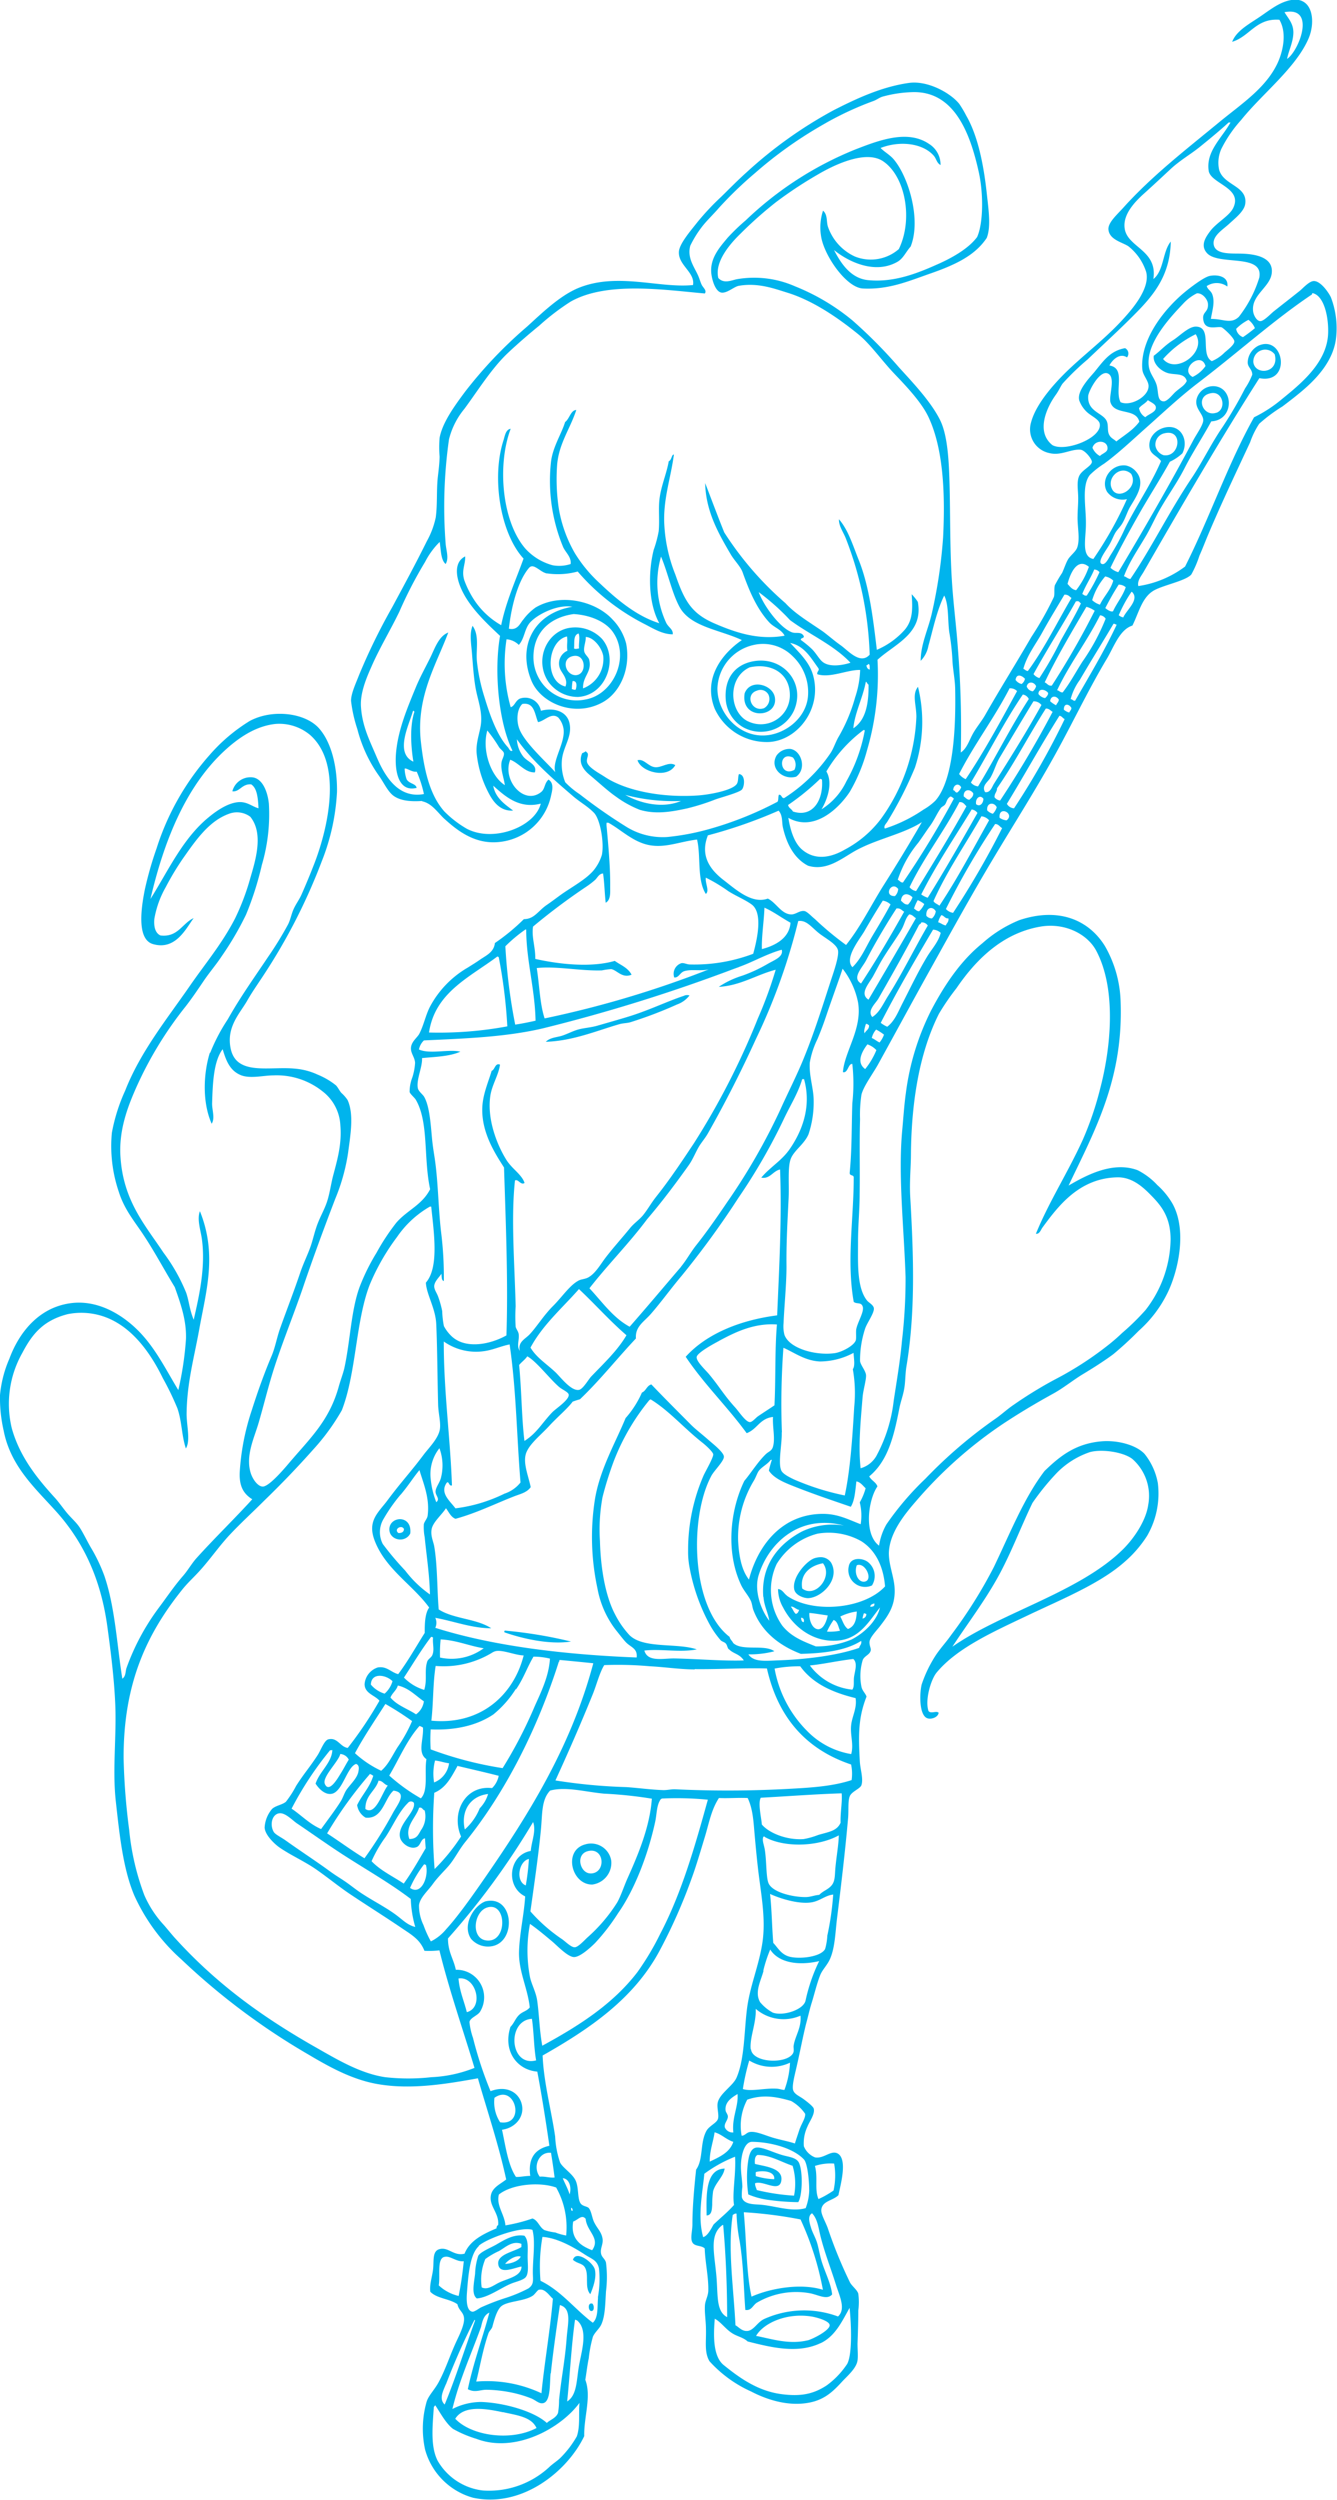 <svg xmlns="http://www.w3.org/2000/svg" viewBox="0 0 239.03 446.7"><defs><style>.cls-1{fill:#00b4ed;fill-rule:evenodd;}</style></defs><title>アセット 1</title><g id="レイヤー_2" data-name="レイヤー 2"><g id="ロゴ_テキスト" data-name="ロゴ・テキスト"><path class="cls-1" d="M101.48,112.25a6.57,6.57,0,0,1,6.16,1.92c3,3.51.77,10.08-4.3,10.36A6.46,6.46,0,0,1,98,121.76C95.61,118.09,97.53,113.16,101.48,112.25Zm1.15,3.61c.17.16.57.06.89,0-.09-.89.22-1.95-.08-2.67C102.45,113.48,102.73,114.83,102.63,115.86Zm-1.54,6.81c.56-1.4-.74-2.44-1-3.28a2.46,2.46,0,0,1,1.35-3.11c-.15-1,.07-1.61-.07-2.56C97.8,114.53,97.25,121.75,101.09,122.67Zm6.77-5.39c-.23-1.47-1.66-3.4-3.14-3.47.05.83-.43,1.82-.27,2.59.13.61.78,1,.89,1.5.53,2.22-1.19,2.88-1.1,5.1A5.62,5.62,0,0,0,107.86,117.28Zm-4.9,3.36c2-.11,1.81-3.74-.35-3.44C100.14,117.54,101.1,120.74,103,120.64Zm-.71,2.51c.26,0,.34.17.67.07.19-.55.31-1.61-.55-1.53A8.8,8.8,0,0,0,102.24,123.14Z"/><path class="cls-1" d="M134.41,118.21c5.44-1.18,9.72,3.75,7.54,8.75a6.53,6.53,0,0,1-9.06,3,6.26,6.26,0,0,1-3.13-4.81C129.43,121.42,131.22,118.91,134.41,118.21Zm-.71,10.66a5.2,5.2,0,0,0,7.51-4.43c.13-4-3.17-6.07-7.18-5.2C130,121.09,130.35,127.21,133.7,128.88Z"/><path class="cls-1" d="M133.13,123.89c1-2.73,5.16-1.56,5.42.85C139,128.35,132.35,128.66,133.13,123.89Zm3.43,2.67a1.89,1.89,0,0,0,.84-2.41,1.6,1.6,0,0,0-2.06-.75C133.1,124.08,134.37,127.3,136.56,126.55Z"/><path class="cls-1" d="M120.73,136.71c-1.34,2.48-6.05,1.3-6.76-.87,1.15-.32,1.88,1.09,3.1,1.24S119.55,136,120.73,136.71Z"/><path class="cls-1" d="M142.33,138.78c-2.41.67-4.79-1.55-3.5-3.78a2.83,2.83,0,0,1,2.48-1.18C143.28,134.1,144.28,137.4,142.33,138.78Zm-.31-1.21a2,2,0,0,0-.26-2.22C139,134.09,139.26,139,142,137.57Z"/><path class="cls-1" d="M123.27,177.87a4.88,4.88,0,0,1-2.23,1.61,74.46,74.46,0,0,1-8.27,3.15c-.62.2-1.33.17-2,.36-4.08,1.17-8.3,3-13.19,3.16.79-.8,2-.79,2.94-1.1s1.85-.81,2.83-1.09,2.26-.35,3.41-.68c1.68-.49,4.14-1.17,6-1.76,3.5-1.11,6.75-2.69,9.47-3.57A1.33,1.33,0,0,1,123.27,177.87Z"/><path class="cls-1" d="M166,305.72c.41.57,1.44-.11,1.81.32-.12.84-1.32,1.19-1.94,1-1.57-.4-1.49-4.44-1.09-6.07a22.89,22.89,0,0,1,2.44-5.09c.84-1.3,1.94-2.46,2.86-3.78A83.79,83.79,0,0,0,177.68,280c2.92-6.07,5.37-12.32,9.07-17.17,2.6-2.5,5.4-4.87,10.13-5.29,2.88-.26,6.25.64,7.75,2.25A11.64,11.64,0,0,1,207,265a15.09,15.09,0,0,1-1.91,9.41,21.27,21.27,0,0,1-4.14,4.76c-4.36,3.82-11,6.52-17.21,9.47s-12.64,5.82-16.27,10.19C166.41,300.09,165.34,303.79,166,305.72ZM200.8,276.8c1.89-1.88,4.06-5,4.48-7.91a8.78,8.78,0,0,0-2.81-8.18c-1.47-1.19-5.27-1.85-7.57-1.26a14.92,14.92,0,0,0-6,3.77,44.36,44.36,0,0,0-4.32,5.33c-2.2,4.57-3.92,9.24-6.32,13.51s-5.34,8.14-8,12.18C178.95,288.15,193.08,284.47,200.8,276.8Z"/><path class="cls-1" d="M73.35,274c-.92,1.81-3.75,1.22-3.74-.75C69.62,270.87,73.72,270.57,73.35,274Zm-2.13-.07c.58,0,1-.17,1-.74C71.77,272.35,70.34,273.27,71.22,273.91Z"/><path class="cls-1" d="M146.6,278.24a2.21,2.21,0,0,1,2,1c1.64,2.95-1.7,6.25-4.14,6.32-.8,0-2.21-.53-2.45-1.5-.5-2.07,2-5,3.52-5.61A3.74,3.74,0,0,1,146.6,278.24Zm-3.18,5.59c2.27,1.81,5.58-2.06,3.71-4.51C144.75,279.77,143,281.31,143.42,283.83Z"/><path class="cls-1" d="M155.89,283.29a3,3,0,0,1-4.15-3.4c.3-1.74,2.5-1.51,3.41-.8A3.17,3.17,0,0,1,155.89,283.29Zm-1.28-.69c1.55-.3.08-3.53-1.43-2.92C152.64,281.07,153.42,282.83,154.62,282.6Z"/><path class="cls-1" d="M102.08,293.31c-3.74.59-8.57-.48-11.85-1.63-.14-.14-.05-.17,0-.33A80.46,80.46,0,0,1,102.08,293.31Z"/><path class="cls-1" d="M104.61,329.56a3.65,3.65,0,0,1,4.67,2.91,3.91,3.91,0,0,1-3.39,4.26C102.18,336.79,100.64,330.63,104.61,329.56Zm.92,5.19c2.85.06,2.63-4.71-.39-4C102.82,331.3,103.69,334.7,105.53,334.74Z"/><path class="cls-1" d="M86.77,339.74c5.08-1.21,5.64,7.15,1.23,8a4,4,0,0,1-3.78-1.3C82.56,344,84.7,340.52,86.77,339.74Zm.6,7c3.4-.09,3.15-7-.3-5.9C84.57,341.65,84.09,346.83,87.38,346.74Z"/><path class="cls-1" d="M142.71,393.48a40.89,40.89,0,0,1-5.85-.48,13.82,13.82,0,0,1-3.08-.9,21,21,0,0,1-.13-5.13c.16-1.27.33-3.28,1.79-3.25,1.19,0,3,1,4.79,1.45,1.13.28,2.29.44,2.66,1.38C143.57,388.22,143.43,392.39,142.71,393.48Zm-7.29-8.43c-.47.25-.52.87-.45,1.6,1.81.46,5.21.73,4.69,3.13-.44,2-3.3-.26-4.67.33,0,.57.21.8.31,1.21a37.62,37.62,0,0,0,6.66,1,11.16,11.16,0,0,0-.26-5.34C139.64,386.3,137.7,385.06,135.42,385.05Zm-.23,3c-.14.15-.08.49-.06.78a12.6,12.6,0,0,0,3.28.55C138.61,388,136.46,387.76,135.18,388.09Z"/><path class="cls-1" d="M129.55,387.48c-.21,1.47-1.64,2.52-2.06,4.05a17.78,17.78,0,0,0-.16,2.47c-.06.57,0,1.83-1,1.86C126.3,392.58,126,387.6,129.55,387.48Z"/><path class="cls-1" d="M93.74,399.47c.77.77.6,2.26.59,3.65s.25,2.95-.3,3.71c-.41.57-1.67.82-2.6,1.19-1.82.73-4.1,2.49-6.18,2.67-1-.76-.5-2.71-.31-4.45a11.42,11.42,0,0,1,.56-3.17c.42-.72,2.18-1.42,3.21-2C90.29,400.14,91.89,399.18,93.74,399.47Zm-4.61,2.78a13.86,13.86,0,0,0-2.36,1.39,9.56,9.56,0,0,0-.65,5.07c1.06.53,2.12-.39,3.18-.89,1.56-.74,3.91-1.08,3.94-2.84-1.32.22-4,1.55-4.17-.49-.15-1.73,3-2.19,4.15-3,0-.19,0-.37,0-.56C91.55,400.3,90.35,401.59,89.13,402.26Zm1.16,2.26c.94,0,2.43-.46,2.81-1.31C92.22,402.91,90.83,403.82,90.3,404.52Z"/><path class="cls-1" d="M105.54,409.93c-1.12-1.21-.15-3.51-1-4.84-.46-.72-1.35-.61-2.11-1.31.56-1.83,3.63.49,3.92,1.74C106.7,407,106,408.8,105.54,409.93Z"/><path class="cls-1" d="M105.87,411.59c.35.22.46,1.33-.13,1.35S105,411.4,105.87,411.59Z"/><path class="cls-1" d="M104.69,134.26c.1,0,.11,0,.12.1.66.37,0,1.07.13,1.78.21,1,2.17,2,3.2,2.68,3.81,2.51,10.28,3.75,16.66,3.31,2-.14,6-.86,6.89-2,.38-.51.2-1.4.43-1.82,1.2.12,1,2.21.53,2.76s-3.8,1.42-4.79,1.79a39.08,39.08,0,0,1-5,1.58c-3.1.68-5.71,1.07-8.47.26a18.82,18.82,0,0,1-4.3-2.38c-1.55-1.08-3.24-2.68-4.62-3.81-1.21-1-2.11-2.24-1.39-3.93A2.48,2.48,0,0,0,104.69,134.26Zm17,8.86a33.69,33.69,0,0,1-9.91-1.09C114.26,143.45,118.32,144.57,121.74,143.12Z"/><path class="cls-1" d="M202.45,111.78c-2.3.71-3.33,3.88-4.61,6-3.06,5.12-5.76,10.73-8.51,15.79-3.83,7.07-8.13,13.75-12.09,20.4-4.13,6.92-7.82,13.68-11.74,20.71-2.77,5-5.72,10.44-8.62,15.69-1,1.73-2.52,3.79-2.87,5.23a23.83,23.83,0,0,0-.25,4.37c-.13,4.62,0,8.87-.07,13.41,0,2.78-.3,5.64-.29,8.62,0,3.54-.25,8.1,1.62,10.39.32.39,1.14.77,1.21,1.37.1.81-1.18,2.56-1.54,3.57a18.06,18.06,0,0,0-.93,5.87c.1.73,1,1.71,1.07,2.5s-.52,2.7-.62,4c-.33,4.12-.79,8.53-.35,12.65a4.72,4.72,0,0,0,3-2.55,26.91,26.91,0,0,0,2.91-9.47c.52-3.43,1.16-7.12,1.48-10.72a95.84,95.84,0,0,0,.65-11.44c-.29-8.84-1.35-18.13-.6-26.21.21-2.28.35-4.49.65-6.64a45.55,45.55,0,0,1,4.55-14.84c2.33-4.41,5.2-8.77,9.11-11.92a22.83,22.83,0,0,1,6.63-4.15c7.08-2.37,12.43,0,15.3,4.63a21.1,21.1,0,0,1,2.79,9.53c.62,14.12-4.57,23.36-9.29,33.27,3.28-1.92,7.95-4.37,12.32-2.76a12.34,12.34,0,0,1,3.54,2.66,13.62,13.62,0,0,1,2.81,3.49c2.57,4.9.84,12.1-1,15.83a21.93,21.93,0,0,1-5.12,6.72A61.6,61.6,0,0,1,199,242c-1.67,1.23-3.53,2.41-5.34,3.5s-3.5,2.49-5.34,3.5c-3.25,1.79-6.31,3.62-9.22,5.56a76.68,76.68,0,0,0-15.36,13.7c-2.2,2.53-4.75,5.77-4.83,9.27,0,2,.8,3.92,1,5.85.3,3.3-1,5.12-2.52,7.1-.59.79-1.81,2-1.93,2.81-.09.6.27,1.23.22,1.55-.12.83-1.12,1-1.44,1.77a9.87,9.87,0,0,0-.22,4.82c.17.73.69,1.1.9,1.72-1.49,3.77-1.46,6.82-1.2,11.59.08,1.39.66,3.08.29,4.22-.21.66-1.74,1.12-2.09,2s-.18,2.49-.29,3.82c-.54,6.17-1.28,12.29-2,18.13-.29,2.42-.35,5-1.19,7-.51,1.23-1.35,1.91-1.8,3-.6,1.49-1.06,3.48-1.54,5-.34,1.06-.63,2.41-1,3.75-.66,2.69-1,4.65-1.7,7.71-.3,1.32-.83,3.29-.61,4.07s1.18,1.11,1.9,1.65c.39.29,1.69,1.26,1.79,1.67.26,1-.78,2.32-1.12,3.21a7,7,0,0,0-.65,3.51,3.56,3.56,0,0,0,2,2c1.53.29,2.82-1.31,4-.72,1.93,1,.5,5.82.19,7.47-1,1-2.86,1-3.06,2.56-.11.78.67,2.07,1.13,3.27a80.68,80.68,0,0,0,4,9.78c.37.67,1.27,1.3,1.48,2a11.82,11.82,0,0,1,0,3c0,1.91-.07,3.89-.14,5.93,0,1.05.11,2.21,0,3-.21,1.42-1.84,2.78-2.75,3.77-1.65,1.8-3.16,3.24-5.88,3.76-3.79.73-7.62-.54-10.42-2a22.3,22.3,0,0,1-7.42-5.4c-.95-1.6-.56-3.53-.63-5.76,0-1.38-.27-2.88-.18-4.23.05-.83.58-1.67.6-2.61.06-2.44-.56-5.06-.64-7.55-.58-.58-1.78-.31-2.2-1.07s0-2,0-3.24c0-3.3.38-7.08.66-9.77,1.33-1.83.66-4.81,1.86-6.95.47-.83,1.67-1.31,2-2s-.19-2,0-3c.34-1.65,2.72-3,3.37-4.48,1.43-3.32,1.35-8,1.84-12.08.46-3.95,2-7.54,2.67-11.36.8-4.31,0-8.54-.58-13.14-.28-2.31-.5-4.64-.71-7-.19-2.13-.29-4.44-1.23-6.39-1.64-.08-3.48.08-5.14,0-1.39,2.12-1.81,4.66-2.53,7s-1.44,4.87-2.29,7.2a96.13,96.13,0,0,1-5.88,13.26c-4.55,8.36-12.19,13.66-20.82,18.55.2,4.85,1.57,9.82,2.24,14.48a16.79,16.79,0,0,0,.88,4.63c.5,1,2.24,2,2.8,3.27s.29,3.12.84,4c.38.6,1.22.54,1.51.9.5.62.56,1.82,1,2.62.51,1,1.2,1.59,1.42,2.69s-.39,1.72-.26,2.7c.1.78.73,1,.9,1.72a20.41,20.41,0,0,1,0,5.14c-.14,2.3-.15,4.36-.82,5.87-.36.81-1.19,1.43-1.52,2.23a22.59,22.59,0,0,0-.74,3.85c-.27,1.29-.4,2.55-.62,3.84,1.14,3-.28,6.69-.19,10.07-3,6.27-11.13,12.9-19.9,11A12.32,12.32,0,0,1,76,437.7a17.48,17.48,0,0,1,.29-8.62c.38-1.11,1.41-2.1,2.11-3.39,1.31-2.42,2-4.78,3.27-7.49.55-1.16,1.39-2.89,1.29-4s-.93-1.32-1.18-2.48c-1.42-1-3.66-1-4.85-2.23-.17-1.31.34-2.63.5-4.06s-.17-3.16,1.09-3.54c1.64-.49,2.57,1.29,4.53.8.94-2.35,3.27-3.49,5.72-4.53,0-.26.08-.49.29-.58.2-1.91-1.28-3.12-1.34-4.71-.06-1.85,1.44-2.41,2.78-3.44-1.39-6.36-3.34-12.09-5.06-18.08-5.84,1.06-11.82,2-17.46,1.11-5.1-.77-9.55-3.41-13.36-5.66a121.32,121.32,0,0,1-22.17-16.67A34.21,34.21,0,0,1,24,338.66c-2-4.75-2.63-10.79-3.29-16.75-.64-5.75.15-11.6-.11-17.53-.21-4.75-.84-9.57-1.41-13.76-1.16-8.46-4.25-15-8.9-20.27-3.79-4.27-8.36-8.17-9.64-14.74A26.27,26.27,0,0,1,0,249.28a21,21,0,0,1,1.67-6.49c1.7-4.6,5.18-9.14,10.92-9.93,5-.69,9.37,2.16,12.07,4.85,3.07,3.07,4.85,6.75,7.22,10.67a56.87,56.87,0,0,0,1.37-9.15c.1-3.42-1-6.39-2-9.24-2-3.27-3.69-6.5-5.81-9.65-1.57-2.33-3.25-4.35-4.21-7.41A25.4,25.4,0,0,1,20,202.41a31.92,31.92,0,0,1,2.38-7.54c2.75-7,7.5-12.83,11.54-18.68,2.76-4,5.74-7.5,8.1-12.07a42.39,42.39,0,0,0,2.73-7.23c1-3.38,2.38-8,0-10.95a4,4,0,0,0-3.84-.52c-3.52,1.27-5.86,4.63-8.26,8.06a48.87,48.87,0,0,0-3,5,17.43,17.43,0,0,0-2.06,5.73c-.13,1.51.24,2.55,1.1,2.94,3.12.37,3.89-2.18,5.93-3.1-1.4,1.92-3.25,5.8-7.27,4.64-3.07-.88-2-7-1.46-9.73A62.71,62.71,0,0,1,28,151.57a46.07,46.07,0,0,1,9.45-16.64,30.9,30.9,0,0,1,7.17-6.09c3.94-2.15,9.83-1.55,12.38,1.26,2.17,2.4,3.31,6.71,3.25,11.39a38.84,38.84,0,0,1-2.71,12.37,103.83,103.83,0,0,1-10.42,20.39c-1.07,1.64-2.05,3-3,4.68-1.28,2.19-3.7,4.64-2.87,8.47,1.05,4.89,7,3.08,11.53,3.55a11.94,11.94,0,0,1,4,1.06,13.32,13.32,0,0,1,3.26,1.9c.35.33.65,1,1,1.38a6.59,6.59,0,0,1,1.1,1.26c1.18,2.57.5,6.3.1,9.38a34.85,34.85,0,0,1-2.32,8.32c-2,5.21-3.94,10.48-5.72,15.71-1.7,5-4.08,10.77-5.6,15.81-.79,2.62-1.5,5.48-2.32,8.32s-2.38,5.9-1.49,9c.32,1.12,1.25,2.52,2.19,2.53,1.19,0,4.09-3.49,4.83-4.36,3.66-4.3,7.1-7.46,8.77-13.57.32-1.15.78-2.3,1-3.31,1.06-4.91,1.2-10.48,2.78-14.6a36.92,36.92,0,0,1,2.94-5.91,39.18,39.18,0,0,1,3.54-5.38c1.94-2.26,4.61-3.16,6.06-6-1.21-5.61-.22-12-2.57-16-.21-.36-1-1-1.1-1.38a7.17,7.17,0,0,1,.49-2.6,10.52,10.52,0,0,0,.49-2.61c-.06-1-.78-1.68-.74-2.63.05-1.16,1.14-1.87,1.5-2.56.8-1.56,1.11-3.28,1.9-4.83a17.7,17.7,0,0,1,6.77-7c.65-.41,1.41-.87,2.14-1.38,1.2-.83,2.5-1.34,2.7-3a36.57,36.57,0,0,0,5.18-4.27c1.86,0,2.53-1.46,4.07-2.52.95-.65,1.89-1.37,2.77-2,2.09-1.43,4.19-2.58,5.52-4.07a8,8,0,0,0,1.59-2.91c.42-2.14-.28-6.32-1.42-7.5s-2.5-1.89-3.78-3c-3.5-3-7.3-6.29-10-10.14a5.45,5.45,0,0,0,1.11,3.05c.74,1,2.59,1.42,2.1,2.87-1.76.06-2.85-1.69-4.4-2.26-1.49,3.66,2.48,8.23,5.54,5.76.7-.57.54-1.52,1.3-2.21,1.1.67.61,2.14.43,3a10.52,10.52,0,0,1-8.93,8.11c-4.47.61-7.69-1.92-10-4-1.15-1-2.22-2.76-3.91-3.19,0,0-.28-.09-.23-.1-1.65.1-3.62.07-5-.88-1.06-.74-1.77-2.35-2.59-3.51a25.3,25.3,0,0,1-3.94-8.44,25.14,25.14,0,0,1-1.13-5.06c0-1.34.86-3.13,1.46-4.68a108.33,108.33,0,0,1,5.87-12c2.09-3.88,4.17-7.71,6.21-11.83a15.33,15.33,0,0,0,1.6-4.24c.33-2.4.11-4.89.38-7.29.14-1.21.29-2.39.31-3.6a21.12,21.12,0,0,1,0-3.35c.51-2.78,2.74-5.8,4.56-8.25A78.26,78.26,0,0,1,94.25,58.34c2.64-2.4,6-5.69,9.45-7,6.87-2.65,14.26.2,20.2-.41.38-2.26-2.59-3.5-2.53-5.86,0-1.44,2.16-3.9,3.31-5.37a45.37,45.37,0,0,1,4.26-4.54c1.52-1.49,3-3,4.5-4.34a77.35,77.35,0,0,1,15.64-11.15c3.94-2,8.49-4.16,13.41-4.85,3.35-.47,7.39,1.75,9,3.73a20,20,0,0,1,1.27,2.14c2,3.47,3.07,8.46,3.65,13.82.32,2.93.79,6,0,8-2,3-5.26,4.67-9.84,6.28-4,1.38-7.6,3-12.32,2.76-3-.18-7-6-7.47-9.42a9.64,9.64,0,0,1,.36-4.49c.85.74.58,1.89.87,2.84a9.13,9.13,0,0,0,4.84,5.36,7.64,7.64,0,0,0,7.84-1.33c2.57-5.23,1.22-12.93-2.77-15.67-3.22-2.21-9.21.86-11.79,2.39a72.72,72.72,0,0,0-7.37,4.87,71.93,71.93,0,0,0-6.42,5.7c-1.83,1.78-4.62,5-3.92,7.87,1,1.11,2.4.39,3.37.21a18.16,18.16,0,0,1,10.37,1.29,38.52,38.52,0,0,1,10.26,6.1,86.74,86.74,0,0,1,8.29,8.36c2.52,2.77,5.74,6.16,7.36,9.43,1.38,2.77,1.58,7.49,1.69,11.39.15,5.4.05,11.39.42,17.29.26,4.2.8,8.17,1.08,12.21a178.93,178.93,0,0,1,.51,18.51c1.1-.75,1.47-2.09,2.12-3.28s1.54-2.21,2.22-3.39c2.61-4.59,5.56-9.28,8.29-14a58.6,58.6,0,0,0,4-7.09c.2-.5,0-1.47.19-2.13a23.91,23.91,0,0,1,1.3-2.21c.4-.88.68-1.77,1.06-2.42s1.38-1.36,1.64-2.12c.54-1.57,0-3.73.06-5.59,0-1,.12-2.16.11-3.25,0-1.34-.31-2.85.17-3.92s2.21-1.78,2.28-2.51c.05-.5-1.25-2.14-2.05-2.2-1.75-.13-3.46,1.12-5.54.61a4.33,4.33,0,0,1-3.29-5.47c.93-3.57,4.66-7.57,7.45-10.13,3.11-2.86,6.32-5.33,9.23-8.58,1.48-1.64,4.66-5.31,3.9-8.2A9.57,9.57,0,0,0,201.73,44c-1.06-.71-3.5-1.17-3.57-3.1,0-1.21,1.63-2.63,2.64-3.76,5.12-5.69,11.07-10.28,17.14-15.28,3.87-3.19,8.21-6,10.34-10.33,1-2,1.91-5.53.45-8-4.2-.3-5.3,3-8.44,3.94.68-1.79,2.63-2.95,4.4-4.11,2-1.29,3.81-2.9,6-3.33,4-.78,4.57,3.75,3.27,6.81-2.23,5.25-8.32,9.93-12.05,14.58a23.17,23.17,0,0,0-3.55,5.17,6,6,0,0,0-.41,3.71c.77,2.87,5.15,2.87,4.67,6.15-.19,1.31-1.79,2.54-2.88,3.55s-2.88,2.06-2.77,3.55c.15,2,3.16,1.71,5,1.77,2.65.08,5.74.71,5.39,3.53-.31,2.5-3.73,3.89-3.32,6.83.09.64.59,1.63,1.23,1.7s1.89-1.3,2.45-1.74c1.72-1.37,3-2.35,4.66-3.68.55-.44,1.63-1.68,2.45-1.74,1.25-.09,2.74,2.1,3.11,2.91a15.38,15.38,0,0,1,.87,7.65c-.57,3.65-3.14,6.55-5.54,8.66-1.22,1.07-2.62,2.15-4,3.19a28.83,28.83,0,0,0-4.14,3.08A14.34,14.34,0,0,0,223.51,79c-2.6,5.59-5.14,10.9-7.65,16.85-.41,1-.9,2.26-1.43,3.45a18.26,18.26,0,0,1-1.44,3.34c-1,1.21-5.55,2-7,3.06C204.08,107,203.5,109.74,202.45,111.78ZM229.64,2.18c.69,1.13,1.57,2,1.59,3.58,0,1.74-.87,3.34-1.12,4.77C232.26,9.07,235.34,1.07,229.64,2.18ZM155.23,50.06c4.77.46,9.07-1.35,12.75-3,2.84-1.29,5.37-2.89,6.71-4.71,1.11-2.45,1.15-7.69.31-11.53-1.56-7.11-4.45-14.71-12.07-14.35a22.19,22.19,0,0,0-5.19.81c-.56.18-1.06.59-1.62.78a56.92,56.92,0,0,0-9.41,4.46A73.68,73.68,0,0,0,135,30.91a68.83,68.83,0,0,0-6.49,6.26c-1,1.16-2.19,2.28-3,3.34a19.29,19.29,0,0,0-2.1,3.39c-.58,2.13.66,3.72,1.37,5.27.27.58.43,1.24.68,1.74s.95,1,.55,1.53c-7.46-.67-17.57-2.18-24,1.46a42.07,42.07,0,0,0-5.62,4.3c-1.91,1.55-3.9,3.28-5.58,4.86-2.94,2.78-5.39,6.76-7.79,10a13.69,13.69,0,0,0-2.75,5.45,85.55,85.55,0,0,0-.6,18.59c.09,1.26.64,2.61,0,3.68-.86-.73-.84-2.47-1.06-3.95A14,14,0,0,0,76,100.4a75.61,75.61,0,0,0-4.62,8.93c-1.6,3.31-3.55,6.51-5,9.85-.89,2-2,4.66-1.85,7.06.22,3.47,1.49,5.93,2.74,8.86,1.44,3.4,3.81,7.65,8.52,6.78a20.38,20.38,0,0,0-1.29-4c-.87.14-1.89-.76-2.16-.52a6.54,6.54,0,0,0,.35,1.87c.46.85,1.68.76,1.79,1.55-3.29.82-3.95-3.07-3.68-6.22.36-4.15,2-8,3.54-11.75.73-1.77,1.71-3.54,2.54-5.21s1.53-3.92,3.26-4.58c-2.12,5.71-5.8,11.49-4.89,19.56.55,4.91,1.55,9.48,4.22,12.44a19,19,0,0,0,4,3.07c4.77,2.49,12.18-.36,13.21-4.5-3.9,1-6.42-1.35-8.5-3.2.4,2.31,2.34,3.49,3.55,4.44-2.13.16-3.37-1.37-4.09-2.62a19.37,19.37,0,0,1-2.43-7.65c-.16-2.18.76-4,.82-5.76.08-2.08-.65-3.89-1-5.85s-.49-4.24-.66-6.32c-.13-1.62-.46-3.36.11-4.81,1.27,1.72.59,4.19.78,6.31a32.61,32.61,0,0,0,1.34,6.39c1,3.31,2.28,6.91,4.2,9,.21.22.39.85.82.61-2.51-5.11-3.31-14.28-2.22-20.51-2.52-2.38-6.16-5.69-7.37-9.54-.66-2.12-.41-3.89,1.13-4.66.08,1.45-.71,2.47-.15,4.26a17,17,0,0,0,1.94,3.78,14.21,14.21,0,0,0,4.65,4.25c.9-4.34,2.6-8,4-11.9-4.18-4.54-5.73-14.5-3.6-21.09.26-.82.41-2,1.3-2.1C88.89,83,89.69,93.08,93.9,98a10.17,10.17,0,0,0,4.9,3,6.55,6.55,0,0,0,3.22-.22c.15-1.23-.85-2-1.33-3a30.88,30.88,0,0,1-2.18-15.27c.32-2.67,1.86-4.95,2.52-7.1.78-.55,1-2.13,2-2.15-1.1,3.39-3.18,6.06-3.44,10a35.22,35.22,0,0,0,.31,7.58,23.78,23.78,0,0,0,2.91,8.06,24.89,24.89,0,0,0,4.15,5.07c3.16,3,6.7,6.07,10.91,7.39-2-3.63-2-9.15-1-13.12a21.35,21.35,0,0,0,.89-3.3c.19-2-.08-4,.15-5.82.31-2.42,1.26-4.46,1.65-6.71.51-.15.53-1.28.92-1.18-.55,4.12-1.81,7.59-1.74,11.85a27.75,27.75,0,0,0,2,9.58c1.65,4.8,2.94,7,7.09,8.78,3.51,1.5,7.66,3,12.44,2.15-.54-1.11-1.91-1.48-2.74-2.38-2.2-2.4-3.52-5.47-4.76-8.94-.38-1.06-1.53-2.18-2.12-3.2-2.12-3.62-4.47-7.64-4.58-12.75,1.14,2.94,2.24,5.91,3.41,8.81a58.23,58.23,0,0,0,10.94,12.64c1.68,1.84,4,3.22,6.61,5,1,.72,2,1.63,3.31,2.56s3.46,3.51,5.14,1.65a62.08,62.08,0,0,0-4.24-20.71c-.43-1.16-1.3-2.25-1.25-3.49,1.67,1.92,2.47,4.63,3.52,7.24,1.87,4.65,2.56,10.24,3.25,16.09a14.05,14.05,0,0,0,5-3.59c1.42-1.71,1.42-3.62,1.23-6.34a8.53,8.53,0,0,1,1.1,1.37c1.05,5.67-4.18,7.54-7.21,10.34A47.93,47.93,0,0,1,155,134.09a30.26,30.26,0,0,1-3.06,7.37c-2,3.05-6.43,7.25-11,4.67.38,2.31,1.09,4.56,2.53,5.74,2.25,1.85,5,1.43,7.59-.08a19.46,19.46,0,0,0,6.44-5.48,33.26,33.26,0,0,0,6.33-18.21c0-2.18-.82-4,.29-5.38a26.23,26.23,0,0,1-.55,14.45,68.39,68.39,0,0,1-4.91,9.62c-.2.35-.75.8-.47,1.26a26.46,26.46,0,0,0,6.91-3.39,10.33,10.33,0,0,0,2.13-1.6c3.21-3.64,3.66-12.81,3.54-19.69,0-1.9-.44-3.75-.5-5.55a42.27,42.27,0,0,0-.56-4.88c-.3-2.23-.06-4.85-.9-6.53-1.31,2.64-2,6-2.83,9a5.12,5.12,0,0,1-1.38,2.67c0-3,1.35-5.61,2-8.52A88.89,88.89,0,0,0,168.61,96c.37-7.34.13-15.67-2.62-21.49-1.24-2.63-3.94-5.47-6-7.63-2.27-2.35-4.34-5.36-6.53-7.14-3.32-2.7-7.94-6-12.81-7.48-2.32-.72-5.19-1.78-8.57-1.19-.83.15-2,1.27-3,1.22-1.25-.07-1.86-2.55-1.93-3.66-.16-2.61,1.58-4.52,2.92-6.13a36.21,36.21,0,0,1,3.25-3.13,61.63,61.63,0,0,1,19.56-12.65c4.25-1.65,9.38-3.62,13.22-1a4.34,4.34,0,0,1,2.05,3.77c-.72-.4-.73-1.14-1.24-1.7-2-2.24-6.09-2.67-9.48-1.35.71.74,1.63,1.18,2.38,2.07,2.59,3.08,4.93,10.69,3,15.54-.89,1-1.3,2.12-2.38,2.74-4,2.27-8.74,0-11.32-2.11C150.4,47.2,152.18,49.77,155.23,50.06Zm66.26,6.54a21.86,21.86,0,0,0,3.65-7c.8-4.38-7.28-2.08-9.35-4.37-1.28-1.41-.19-2.92.62-4,1.19-1.52,3.38-2.65,4.07-4.08,1.71-3.55-3.82-4.28-4.37-6.51a5.43,5.43,0,0,1,0-1.89c.45-2.58,2.62-4.58,3.88-6.87l-.33,0c-1.5,1.38-3.24,2.82-5.17,4.38-1.58,1.28-3.52,2.38-5.2,3.94-1.47,1.37-3,2.8-4.72,4.35s-4,3.9-3.46,6.5c.69,3.22,5.87,3.71,5.09,8.81,1.9-1.48,1.62-4.86,3.11-6.7-.1,5.76-2.79,9.25-5.94,12.48-3,3.07-5.86,5.65-8.9,8.56a45.56,45.56,0,0,0-4.5,4.34c-.31.41-.67,1.25-1.21,2-1.57,2.16-3.67,6.59-.6,9,2.29,1.27,8.94-1.29,8.45-3.83-.16-.83-1.58-1.38-2.39-2.18a5.34,5.34,0,0,1-1.25-1.92c-.53-1.66,1.71-4,2.66-5.1,1.64-2,2.81-3.82,5.51-4.3a1.07,1.07,0,0,1,.34,1.65c-1.28-.86-2.62.43-3.14,1.45,3,.46.88,4.44,2,6.56,1.85.81,5.07-1.06,5-2.92,0-.84-.92-1.83-1.08-2.72A6.79,6.79,0,0,1,204.2,65c.16-5.15,4.34-10.06,7.49-12.7.92-.77,3.48-2.77,4.59-3,1.43-.29,3.4.11,3.15,1.9a3.21,3.21,0,0,0-3.69-.08c.19.66.74.79,1,1.49.52,1.43-.06,3-.25,4.38C218.6,56.93,220.06,58,221.49,56.6ZM218.92,63c.48-.42,1.77-1.38,1.76-2s-2-2.44-2.3-2.52c-.83-.21-2.82.62-3.21-1.12s.91-1.41.79-3.07c-.05-.79-1-2-2-1.87a8.46,8.46,0,0,0-2.44,1.85c-2.36,2.49-6.33,6.74-6.18,10.71.06,1.59.88,2.27,1.37,3.59s.06,3.11,1.34,3.15c.67,0,1.63-1.28,2.12-1.71.83-.74,1.59-1.09,2-1.93-.39-1.39-1.77-1.09-3.11-1.35s-3-1.66-2.79-3.16c1.19-.87,2-1.88,3.49-2.81,1.14-.73,2.72-2.38,4-2.4,3.12,0,.71,5,2.89,6.17A6.91,6.91,0,0,0,218.92,63Zm15.59-10.36c-6.68,4.47-13.17,10.33-20.24,15.72-3.37,2.57-6.37,5.42-9.59,8.27-2.24,2-4.8,4.41-7.27,6.21a15.44,15.44,0,0,0-2.54,2c-1.55,1.88-.69,5.73-.73,8.76,0,2.72-.87,5.85,1.33,6.28a67.11,67.11,0,0,0,6-10.69,3.43,3.43,0,0,1-3.55-1.32c-1.25-2.17.76-5,3.35-4.7a3.18,3.18,0,0,1,1.75,1c2,2.16-.05,4.79-1,6.44-.49.85-.79,1.92-1.36,2.89-.37.64-.9,1.11-1.23,1.65s-.58,1.24-1,2c-.53,1-2.24,3.13-1.54,3.57s1.34-1.06,1.68-1.57a37.92,37.92,0,0,0,2.57-4.76c2-4.06,4.6-7.73,6.43-12-.72-1-1.92-1.14-2.07-2.54-.24-2.23,2.07-3.8,4-3.52s2.92,2.6,1.89,4.67a8.38,8.38,0,0,1-2.24,1.5c-1.74,3.16-3.72,6.2-5.49,9.32s-3.54,6.33-5.13,9.63a3.39,3.39,0,0,0,1.4.79c4.38-7.33,9.24-15.72,13.43-23.62.53-1,1.81-2.77,1.76-3.59-.06-1.19-1.64-2.1-1.16-3.83A3.09,3.09,0,0,1,217,69c3.62.15,3.71,6.08-.45,6.29-1.53,2.83-3.33,5.53-4.78,8.38s-3.4,5.43-4.9,8.27c-.68,1.3-1.17,2.38-1.87,3.6-1.42,2.47-3.08,4.76-4.06,7.43.44.1.66.44,1.15.48,3.81-5.6,6.82-11.85,11-18.09,1.88-2.79,3.42-6.07,5.51-9.1a71,71,0,0,0,4-6.87,12.09,12.09,0,0,0,1.28-2.44c0-1-.79-1.27-.82-2.18a3.51,3.51,0,0,1,1.91-3c4.62-2.06,6,6.93.18,5.8-7.16,11.21-14.07,23.1-20.7,34.63-.42.73-1.17,1.57-.94,2.52a18.4,18.4,0,0,0,8.36-3.49c4.38-8.66,7.63-18.29,12.33-26.67a24.4,24.4,0,0,0,5-3.26c3.33-2.71,8-6.47,8.24-11.63.13-2.81-.65-6.8-2.75-7.29C234.56,52.36,234.6,52.57,234.51,52.67ZM223.2,57.15A8.54,8.54,0,0,0,221,58.76a1.9,1.9,0,0,0,1.22,1.48,25.65,25.65,0,0,0,2.13-1.6A3.51,3.51,0,0,0,223.2,57.15Zm-15.26,7c2.32,2.81,7.86-1.25,5.83-4.43A19.05,19.05,0,0,0,207.94,64.14Zm16.13.55c.3,2.48,4.73,2,3.82-1.39A2.13,2.13,0,0,0,224.07,64.69Zm-10.87,2.66a5.89,5.89,0,0,0,2.32-1.95C214.76,62.65,210.81,66,213.19,67.34Zm-14.65,4.6c-.4-1.18,1-4.54-.48-5.22s-3.46,3.18-3.52,4c-.19,2.91,2.72,3,3.34,4.57.3.76.05,1.64.38,2.32s.78.76,1.31,1.25c1.43-1.12,3.06-2.07,4.11-3.53C203.06,72.85,199.33,74.26,198.55,71.94Zm18.89,1.81c1.9-.64,1.22-4-1-3.5C213.6,70.82,215.05,74.55,217.44,73.75Zm-13.8-.82a2.34,2.34,0,0,0,1.12,1.6c.61-.59,2-.92,1.88-1.81-.05-.55-.91-.88-1.43-1.24C204.82,72.07,204.07,72.36,203.64,72.93Zm2.93,6.72A2.22,2.22,0,0,0,208,81.33c2.93.49,3.6-4.65.28-3.93A2.06,2.06,0,0,0,206.57,79.65Zm-8.57.49c.09-1.5-2.23-1.71-2.69-.15a3,3,0,0,0,1.33,1.47C197.11,81,198,80.81,198,80.14Zm.85,7.31c1.13,2,4.77-.37,3.38-2.8C200.33,82.92,197.7,85.46,198.85,87.45Zm-101.07,15c-1.26-.25-2.39-1.95-3.2-1-2.06,2.4-3.21,7.17-3.6,10.87,1.59.35,2-1,2.57-1.63a9.87,9.87,0,0,1,2.2-2.16c4.39-2.6,10.68-1.22,13.78,2.16a9.68,9.68,0,0,1,2.42,4.3c.84,4.47-1.07,8.72-4.18,10.46-5.05,2.82-11.15.18-12.79-3.91-2.59-6.45.77-12.06,7.35-13.14-2.68-.48-6.23,1.36-7.52,2.76-1.08,1.18-1,2.9-2.06,4.05a3.45,3.45,0,0,0-2.19-1,28.64,28.64,0,0,0,.74,12.13c.73-.16.86-1.3,1.79-1.58A2.85,2.85,0,0,1,96.7,127c2.52-.65,4.55.21,5.06,2,.71,2.54-1.14,4.42-1.31,6.9a8.6,8.6,0,0,0,.6,3.87,15.41,15.41,0,0,0,2.61,2.16,95,95,0,0,0,8.46,5.89,12.37,12.37,0,0,0,7.16,1.74,43.14,43.14,0,0,0,7.5-1.42A61.78,61.78,0,0,0,139,143.26c.22-.3.09-.89.25-1.25.54-.06.43.62.93.6a28.49,28.49,0,0,0,8.27-8c.54-.8.86-1.81,1.37-2.77a29.76,29.76,0,0,0,3.07-7.26,17,17,0,0,0,.89-4.87c-2.26-.07-5.39,1.51-7.66.76-.1-.56.49-.65.15-1.13-1.35-1.86-2.49-3.94-5-4.46,1.58,1.71,3.43,3.4,4.09,5.75,1.68,6-2.79,11.68-7.88,11.95a10.24,10.24,0,0,1-9.69-5.92c-2.22-5.58,1.49-10,4.84-12.29-3.87-1.84-9.19-2.33-11.14-5.92-1.37-2.54-2.05-6-3.31-9a16.92,16.92,0,0,0,.95,11.89c.44.81,1.24,1.13,1.14,2-1.82,0-3.42-1-4.93-1.78a39.39,39.39,0,0,1-12.06-9.44A13.5,13.5,0,0,1,97.78,102.45Zm93.08,1.87c.43.47.79,1,1.53,1.12a14.43,14.43,0,0,0,2.28-4.18C192.54,99.5,191.28,102.65,190.86,104.32ZM141.64,113c.68.24,1.59-.2,2.05.64.12.49-.58.26-.51.71a18.57,18.57,0,0,1,2,1.65c.62.62,1.17,1.57,1.71,2.11,1.14,1.13,3.43.85,5.16.31-3-3.19-7.27-5-10.81-7.62a41.14,41.14,0,0,0-5.6-5C136.64,108.47,139.57,112.29,141.64,113Zm54-11.26c-.63,1.54-1.55,2.83-2.15,4.4.26.1.38.36.8.28a30.7,30.7,0,0,0,2.28-4.18A1.24,1.24,0,0,0,195.6,101.76Zm2,1.2a11.47,11.47,0,0,0-2.38,4.3,3.53,3.53,0,0,0,1.39.8c.71-1.51,1.91-2.59,2.38-4.3A2.87,2.87,0,0,0,197.59,103ZM95.37,117.59a7.72,7.72,0,0,0,9.34,7.39c5-.91,8-7.61,4.85-12.07-1.26-1.78-3.9-3-7-3.19C98,110.36,95.29,113.29,95.37,117.59ZM200,104.46a47.67,47.67,0,0,0-2.39,4.19c.33.3,1,.74,1.38.57.68-1.5,1.72-2.68,2.27-4.29A1.91,1.91,0,0,0,200,104.46Zm-9.71,1.8c-1.33,2.26-2.65,4.38-3.89,6.64s-2.77,4.13-3.45,6.61c.3.1.44.37.81.39,2.95-4,5.22-8.68,7.8-13.06C191.2,106.62,191,106.22,190.33,106.26Zm12-.51a23.65,23.65,0,0,0-2.28,4.18,1.76,1.76,0,0,0,.81.39C201.38,109,203.83,107.11,202.36,105.75Zm-9.94,1.7c-2.47,4.4-5.17,8.6-7.58,13a2.13,2.13,0,0,0,1.05.71,59.57,59.57,0,0,0,3.78-6.63c1.23-2.21,2.56-4.45,3.66-6.74C193,107.74,193,107.3,192.42,107.45Zm1.86,1c-2.57,4.41-5.2,8.78-7.44,13.48.45.16.6.67,1.27.58a143.42,143.42,0,0,0,7.67-13.38A4.77,4.77,0,0,0,194.28,108.44Zm2.45,1.51c-2.33,4.66-5.44,8.63-7.67,13.38.4.06.54.41,1,.38,1.34-1.72,2.35-3.66,3.53-5.5a37.31,37.31,0,0,0,4.15-7.67A1.31,1.31,0,0,0,196.73,109.95ZM128.26,123c0,4.76,4.42,9.34,9.63,8.26,3.19-.66,6.25-3.3,6.56-6.83a8.83,8.83,0,0,0-2.74-7.18,7.49,7.49,0,0,0-7-2A8.24,8.24,0,0,0,128.26,123Zm70.81-11.54c-2,3.39-4.08,6.71-6,10a10.2,10.2,0,0,0-1.66,3.47c.37,0,.4.33.8.28,2.55-4.47,5.21-8.84,7.43-13.59C199.43,111.61,199.35,111.42,199.07,111.46ZM154.9,118.9c.07.4.23.69.61.74-.07-.36.08-1-.29-1C155.2,118.82,155,118.8,154.9,118.9Zm-81,17.17c-.5-3.1-.59-6.5.17-8.83,0-.14-.05-.26-.24-.21C73.23,129.33,70.48,134.49,73.87,136.08Zm19.5-10.3c-1,.92-1.17,3.11-.45,4.72,1.1,2.47,4.83,5.78,6.33,7.49-.66-2,1.86-5.26,1.46-7.81a4,4,0,0,0-.92-1.95c-1.24-1-2.44.61-3.63.81C95.58,127.57,95.55,125.44,93.38,125.78Zm59.18,4.35c2.2-1.46,2.74-4.37,2.7-7.79-.22-.11-.27-.41-.48-.53C154.25,124.71,152.82,127.36,152.56,130.13Zm-115,58a32.8,32.8,0,0,1,3.15-6c2.25-4,4.78-7.52,7.26-11.23a61.77,61.77,0,0,0,3.51-5.72c.43-.83.59-1.85,1-2.75s1-1.67,1.39-2.55c.8-1.8,1.56-3.64,2.29-5.52,2.37-6.12,5.19-17.74-.71-23a8.6,8.6,0,0,0-6.18-2c-3.78.38-6.95,2.74-9.26,4.89-7,6.53-10.81,16.42-13.13,26.39,3.15-5,5.74-10.77,10.38-14.58,1.43-1.18,3.39-2.54,5.29-2.72,1.62-.15,2.55.83,3.65,1.09-.1-1.81-.24-3.57-1.31-4.27-1.68-.13-2.06,1.41-3.37,1.24a3.35,3.35,0,0,1,3.63-2.49c1.78.23,2.69,2.6,2.9,4.71a32,32,0,0,1-1.25,10.92,56.14,56.14,0,0,1-2.84,8.91,54.75,54.75,0,0,1-4.29,7.34c-1,1.53-2.21,2.92-3.26,4.47s-2.14,3.17-3.25,4.59a67,67,0,0,0-8.82,14.47c-1.49,3.36-3.11,7.52-2.83,12.26.47,8,4.45,12.35,7.68,17.23a32.16,32.16,0,0,1,4.08,7.2c.54,1.6.57,2.93,1.34,4.82.91-4,2.18-9.36,1.45-14.51-.23-1.57-.89-3.46-.34-4.89,3.13,7.72,1.1,14.33-.1,21-.9,5.05-2.23,9.63-2.28,15.24,0,2.06.73,4.78-.13,6.15-.76-2.27-.69-4.76-1.51-7.16a50.24,50.24,0,0,0-2.61-5.4c-2-4.11-4.66-7.78-8.06-9.83a12.41,12.41,0,0,0-8.94-1.61c-4.33,1.11-6.32,3.49-8.12,6.93A18.5,18.5,0,0,0,2.1,255.17c1.42,5.16,4.63,9.07,7.68,12.42.76.83,1.43,1.82,2.2,2.75S13.65,272,14.29,273s1.25,2.3,1.91,3.44a29.8,29.8,0,0,1,2.48,5.19c1.9,5.6,2.22,12.21,3.19,18.32.67-.46.52-1.29.76-1.95a41.12,41.12,0,0,1,5.73-10.68c1.55-2.07,2.79-3.94,4.4-5.78.85-1,1.45-2.06,2.25-3,3.28-3.65,6.82-7.06,10.09-10.65-1.6-1-2.36-2.38-2.24-4.87a42.87,42.87,0,0,1,2.14-11c1.06-3.34,2.24-6.64,3.56-9.75.67-1.58.94-3.33,1.55-5,1.16-3.27,2.45-6.55,3.56-9.86.57-1.7,1.36-3.24,1.9-4.82.45-1.33.72-2.71,1.28-4.11.49-1.24,1.2-2.49,1.63-3.8s.66-2.89,1-4.32c.77-2.93,1.66-5.82,1.37-9.26A8.13,8.13,0,0,0,57.66,195a13.15,13.15,0,0,0-8.8-2.85c-1.71,0-4,.61-5.7,0-1.91-.74-2.67-2.33-3.35-4.68-1.64,2.16-1.78,6.13-1.89,9.74,0,1.18.55,2.62-.08,3.58C36.06,196.74,36.44,191.57,37.51,188.11Zm144-66.61a1.82,1.82,0,0,0,1.06.71,1.49,1.49,0,0,0,.6-.94C182.64,120.65,181.71,120.32,181.56,121.51Zm2,1.2a1.32,1.32,0,0,0,1.06.82,1.81,1.81,0,0,0,.6-.93C184.84,121.76,183.71,121.7,183.55,122.71Zm-3.11.33c-2.74,5.31-6.28,9.93-9,15.26a2.9,2.9,0,0,0,1.18.92c3.36-5,6.25-10.37,9.18-15.73A1.61,1.61,0,0,0,180.44,123Zm5.21,1a1.88,1.88,0,0,0,1.16.7c.27-.23.69-.73.49-1C186.82,123.16,185.66,122.94,185.65,124ZM90.26,140.29c-.22-1.48-.75-2.65-.61-4,.06-.58.53-1.21.44-1.71-.06-.34-.54-.63-.86-1.06a26.27,26.27,0,0,0-2.11-3C86.1,134.16,87.83,138.78,90.26,140.29Zm92.61-16.2c-3.4,5-6.16,10.52-9.29,15.73a1.85,1.85,0,0,0,1.28.69c3.12-5.12,5.82-10.6,9.07-15.61A1.42,1.42,0,0,0,182.86,124.1Zm4.89,1.22a4.85,4.85,0,0,0,1.05.71c.14-.36.46-.58.49-1C188.83,124.23,187.82,124.28,187.75,125.32Zm-3,0c-2,3.27-4.07,6.77-6,10-.68,1.14-1,2.42-1.65,3.58-.43.82-1.68,1.47-1,2.64.93.18,1.24-.92,1.57-1.45,2.92-4.64,5.91-9.38,8.51-14.11A1.74,1.74,0,0,0,184.73,125.31Zm5.47,1.52a2.36,2.36,0,0,0,.93.49c.1-.29.37-.44.39-.81C191.11,125.72,190.16,125.61,190.2,126.83Zm-3.26-.22c-3,4.7-5.57,9.71-8.72,14.24,0,.69-.48.91-.45,1.6a1.5,1.5,0,0,0,1,.59,180.11,180.11,0,0,0,9.39-15.85C187.82,127,187.57,126.57,186.95,126.61Zm2.44,1.28c-3.25,5.15-6.22,10.53-9.4,15.74a1.58,1.58,0,0,0,1.28.8,136.85,136.85,0,0,0,9.05-15.94C190,128.34,189.83,127.93,189.38,127.89ZM151.32,139.6a28.81,28.81,0,0,0,3.28-9.05c0-.08-.1-.12-.23-.1a25.23,25.23,0,0,0-6.63,7.39c1.26,2.13.07,5.22-.87,6.77A11.92,11.92,0,0,0,151.32,139.6ZM141.76,145c3.61,1.18,5.5-2.16,5.19-5.73-.14,0-.16-.13-.34-.09a42.77,42.77,0,0,1-5.71,4.65C141,144.4,141.51,144.51,141.76,145Zm28.67-3.79c.31,0,.31.44.7.4a2,2,0,0,0,.71-.94C171.37,139.8,170.42,140.24,170.42,141.17Zm1.87,1.1c.33.22.55.56,1,.6.31-.32.73-.55.7-1.16C173.44,140.9,172.24,141,172.29,142.27Zm-2.45.06c-.6.38-.59,1-.91,1.4-.18.25-.56.36-.74.61-.7,1-1.16,2.13-1.9,3.15s-1.4,2.05-2.13,3.05a20.34,20.34,0,0,0-3.67,6.62c.34.13.46.51.93.49a162.72,162.72,0,0,0,9.11-15C170.29,142.53,170.17,142.3,169.84,142.33Zm-43.31,6.94c-1.51,3.87.75,6.35,2.9,8s5,4.27,7.83,3.25c1.53.74,2.43,2.82,4.22,2.83.79,0,1.46-.72,2.3-.61.49.06,1.34,1,1.89,1.43a55.3,55.3,0,0,0,5.58,4.64c2.67-3.34,4.54-7.25,6.84-10.87s4.56-7.35,6.71-11.08c-3.45,2.22-8.41,3.06-12.25,5.32-2.33,1.37-4.92,3.43-8.09,2.47-2.38-1.22-3.8-3.74-4.5-6.84-.22-1,0-2.14-.77-3A85.78,85.78,0,0,1,126.52,149.27Zm48-5.59c.71.52,1.28-.27,1.27-1C175.22,141.9,174.33,142.66,174.51,143.68Zm-66.11,3.73c.32,3.46.7,7.61.66,11,0,1,.12,2.35-.8,2.85-.2-1.7-.21-3.36-.47-5.22-.67,0-1,.71-1.38,1.1a14,14,0,0,1-1.59,1.23,113.18,113.18,0,0,0-9.55,7.15c-.3,1.87.43,3.56.4,5.78,4.05.91,9.85,1.62,14.21.35,1.05.76,2.36,1.21,3,2.47-1.68.71-2.63-.84-3.64-1a11.93,11.93,0,0,0-1.66.23c-3.8.13-8.1-.8-11.65-.42.48,3,.55,6.42,1.41,9a182.8,182.8,0,0,0,29.33-8.75c-1.53.32-3.08-.08-4.34.3-.8.24-1,1.22-1.82,1.13a2,2,0,0,1,1.28-2.55c.44-.09,1,.22,1.47.23a29.75,29.75,0,0,0,11.37-1.91c.69-2.54,1.79-7.28-.28-8.81-1.13-.83-2.79-1.5-4.19-2.39a28.8,28.8,0,0,0-4-2.4c-.15,1,.7,2.34,0,2.91-1.62-2.55-.85-6.7-1.57-9.72-3.11.37-5.62,1.54-8.53,1s-5.12-2.81-7.32-4l-.33,0Zm63.07-4.08c-2.74,5.25-6.3,9.77-8.89,15.15a1.88,1.88,0,0,0,1.17.7c3.06-5,6.14-10,9-15.15C172.41,143.69,172.17,143.24,171.47,143.33Zm5,1.44a2.31,2.31,0,0,0,1,.6,2.92,2.92,0,0,0,.7-1.17C177.72,143.25,176.36,143.39,176.49,144.77Zm-2.8-.14c-3.05,5-6.32,9.82-9,15.15a4.39,4.39,0,0,0,1.16.59c3.08-4.95,6-10.06,8.89-15.15A1.5,1.5,0,0,0,173.68,144.63Zm5,1.44a2.49,2.49,0,0,0,1.26.47C181.51,145.39,178.55,143.85,178.7,146.06Zm-3.26-.22c-2.84,5-6.13,9.7-8.55,15.12.23.41.72.53,1.06.82,3.23-4.84,6-10.13,8.88-15.26A2.11,2.11,0,0,0,175.44,145.85Zm2.44,1.39a136.51,136.51,0,0,0-8.77,15.14,2.21,2.21,0,0,0,1.28.69,152,152,0,0,0,8.77-15.14C178.72,147.73,178.53,147.22,177.89,147.24ZM160,160.11a1.91,1.91,0,0,0,.58-1.27C159.37,157.29,157.87,160.19,160,160.11Zm1.06.82c.38.28.61.73,1.28.69a3.68,3.68,0,0,0,.8-1.29C162.33,159.52,161.22,159.53,161.08,160.93Zm-24.87,8.66c2.35-.61,4.93-1.91,5.14-4.72-1.58-.86-3-1.95-4.66-2.69C136.58,164.62,136.14,167.33,136.21,169.59Zm21.63-8.66c-1,1.59-2,3.21-3.3,5.48-.92,1.55-3.63,4.84-2.12,6.41,1.57-1.52,2.4-3.61,3.52-5.5s2.28-3.78,3.29-5.71A2.51,2.51,0,0,0,157.84,160.93Zm5.57,1.4c.3.18.49.48.93.5a4.06,4.06,0,0,0,.92-1.29,4.21,4.21,0,0,0-1.17-.7A7.72,7.72,0,0,0,163.41,162.33Zm-69.33,3.85c0-.07,0-.13-.12-.1a26.62,26.62,0,0,0-3.59,3,99.48,99.48,0,0,0,1.76,14c1.26-.19,2.46-.44,3.64-.7C95.63,176.66,94.08,171.53,94.08,166.17Zm66.21-3.85c-1.53,2.33-3.85,6.19-5.39,9.2-.72,1.4-2.64,3.19-.94,4.2,2.73-4.14,5.25-8.46,7.71-12.83C161.22,162.69,161,162.23,160.29,162.32Zm5.34,1.3a1.36,1.36,0,0,0,1,.48,2.09,2.09,0,0,0,.69-1.28C166.7,161.79,165.48,162.18,165.62,163.63Zm-43.88,62.73c1-1.21,1.76-2.64,2.75-3.88,1.9-2.39,3.71-5,5.5-7.64a110.76,110.76,0,0,0,9.56-16.64c1.31-2.92,2.82-5.85,4.07-8.89,1.92-4.66,3.38-9.33,5-14.32.45-1.35,1.44-4.2,1.2-5.22s-1.92-1.94-3.1-2.8c-1.54-1.12-2.42-2.62-4-2.4a107.64,107.64,0,0,1-7.57,21.09c-2.68,5.88-5.53,11.46-8.55,16.8-.44.79-1,1.44-1.52,2.23-.73,1.19-1.18,2.47-2,3.6-2.36,3.31-4.78,6.52-7.38,9.56-3.21,4.31-7,8.09-10.31,12.34,2.28,2.43,4.21,5.26,7.19,6.87C115.65,233.56,118.79,229.81,121.75,226.36Zm40.85-63c-.71.67-.82,1.67-1.37,2.66-.8,1.44-2.33,3.49-3.53,5.5-.54.9-1,1.84-1.59,2.91-.82,1.43-2.46,3.14-.82,4.19,2.85-4.83,5.69-9.67,8.48-14.56C163.38,163.85,163.15,163.44,162.59,163.39Zm5.13,1.43c.51.13.84.48,1.38.57.15-.42.57-.62.47-1.26-.64.05-.75-.5-1.27-.58A3.68,3.68,0,0,0,167.72,164.82Zm-3,0c0,.27-.35.36-.41.48-2.31,4.46-4.82,8.89-7.24,13.13-.53.93-2.09,2.18-1.11,3.32,1.29-.79,1.94-2.36,2.76-3.66,2.59-4.09,4.77-8.58,7.16-12.68A1.26,1.26,0,0,0,164.7,164.81ZM89.16,171c-.11,0-.14-.08-.23-.1-5,3.75-11.17,6.44-12.23,13.59a66.85,66.85,0,0,0,14-1.1A90.61,90.61,0,0,0,89.16,171Zm77.64-4.87c-3.22,5.44-6.41,10.92-9.34,16.63a5.55,5.55,0,0,0,1.16.7c1.31-1,1.92-2.59,2.63-4,1.48-2.88,2.9-5.89,4.54-8.59.84-1.37,2-2.58,2.39-4.19A2.15,2.15,0,0,0,166.8,166.11Zm26.76,37.57a56.83,56.83,0,0,0,3.15-9.27c1.82-6.93,3-17.51-.71-24.53-1.62-3.06-5.69-5.07-10-4.33-7.06,1.21-11.79,6.3-15,11a42.66,42.66,0,0,0-3.14,4.58c-3.52,7-4.9,15.79-5,24.93,0,2.46-.28,5-.13,7.72.63,10.86.92,20.78-.67,30.32-.22,1.31-.18,2.67-.39,3.94s-.64,2.36-.87,3.52c-1,5.13-2.07,9.47-5.4,12.22.37.73,1.19,1,1.47,1.79-1.65,2.38-2.49,8.51.29,10.59a11,11,0,0,1,1.3-3.78,51.78,51.78,0,0,1,7-8.2,83.37,83.37,0,0,1,12.33-10.58c1.16-.78,2.21-1.78,3.39-2.58a75.3,75.3,0,0,1,7.39-4.54,59.46,59.46,0,0,0,9.83-6.38c.75-.6,1.53-1.29,2.21-1.94a43.12,43.12,0,0,0,4.18-4.09,21,21,0,0,0,4.49-12.6c0-4.25-1.85-6.25-3.7-8.12-1.43-1.45-3.39-3.13-6-3-6.74.22-10.47,5.24-13.23,9-.26.36-.52,1.19-1.15,1.08C187.5,214.8,190.88,209.57,193.57,203.68Zm-61.49-30.89c-1.15.4-2.22.83-3.37,1.24a298.64,298.64,0,0,1-31.61,9.69c-6.66,1.56-13.7,1.81-21.3,2.16a3.06,3.06,0,0,0-.89,1.63c2,.87,5.29-.1,7.4.38-1.93.89-4.74.93-6.85,1.15.11,1.57-1.08,3.91-.74,5.41.12.53.88,1.1,1.11,1.49,1,1.71,1.18,5,1.42,7.5.11,1.18.29,2.29.45,3.32.64,4.14.65,8.77,1.15,13.22a64.15,64.15,0,0,1,.51,8.9c-.43-.11-.38-.76-.43-1.31-.46.71-1.24,1.37-1.29,2.21,0,.66.44,1.17.69,1.85a17.61,17.61,0,0,1,.74,2.63,16.07,16.07,0,0,0,.3,2.66,6.8,6.8,0,0,0,1.36,1.8c2.46,2.36,6.87,1.52,9.82-.13.32-9.49-.11-20-.43-30-1.68-2.63-4.08-6.34-3.88-10.79.11-2.35,1.08-4.5,1.67-6.48.6-.23.61-1.47,1.49-1.11-.25,1.88-1.44,3.6-1.73,5.59-.62,4.27,1.28,8.85,2.8,11.31,1,1.69,2.84,2.71,3.32,4.24-.67.47-1.16-.78-1.71-.44-.73,6.66-.07,14.84.12,22.45a28.59,28.59,0,0,0,0,3.69c.1.42.47.82.54,1.3.15,1.07-.43,2.13.21,3-.42-1.6,1-2.12,1.8-3,1.3-1.41,2.47-3.35,4.12-5s3-3.73,4.6-4.57c.49-.25,1.17-.24,1.75-.57,1.32-.77,2.17-2.37,3.1-3.57,1.41-1.83,2.9-3.46,4.33-5.22.71-.88,1.74-1.55,2.4-2.4.79-1,1.43-2.15,2.24-3.17,2.48-3.12,4.6-6.31,6.81-9.64a134.25,134.25,0,0,0,11.4-22.25,74.17,74.17,0,0,0,3.19-8.71c-3.45.9-6.32,2.86-10.18,3.06a16.19,16.19,0,0,1,4.22-2,26.43,26.43,0,0,0,4.54-2.11c1.13-.67,2.85-1.24,2.5-2.52C137.1,170.42,134.52,171.94,132.08,172.79Zm15.59,8.85c-.43,1.28-.94,2.64-1.51,4a15.38,15.38,0,0,0-1.38,4.23c-.14,2.4.7,4.6.7,6.77a18,18,0,0,1-.92,6c-.75,1.78-2.56,2.86-3.16,4.36s-.28,4.58-.4,7.07c-.21,4.33-.43,8-.38,12.21,0,3.25-.43,7.46-.52,10.09a6.17,6.17,0,0,0,.15,2.11c.88,2.48,5.65,3.76,9,3.28,1.19-.17,3.38-1.27,3.75-2.27.14-.39,0-1.45.09-2,.23-1.25,1.42-3.08,1.17-4s-1.07-.43-1.62-.89c-1.3-7.31,0-14.78,0-22.23,0-.54-.77-.23-.72-.85.41-4.21.33-8.29.47-12.43a32,32,0,0,0,0-7c-.73-.12-.8,1.72-1.68,1.46.27-3.7,3.51-7.75,2.7-12.48a14.32,14.32,0,0,0-2.76-6C149.82,175.57,148.72,178.51,147.67,181.64Zm6.91,3c.2-.55.88-.7.79-1.5-.22,0-.23-.3-.57-.18C154.7,183.4,154.36,184.21,154.58,184.62Zm1.29.81c.51.21.89.58,1.39.8a4.62,4.62,0,0,0,.79-1.4,9.36,9.36,0,0,0-1.4-.91A3.41,3.41,0,0,0,155.87,185.42Zm-.81,1.17c-.9,1.19-2.05,3.19-.37,4.38a13.63,13.63,0,0,0,2-3.38A3.87,3.87,0,0,0,155.06,186.6Zm-14.09,19c2.28-3.18,4.22-7.68,2.79-12.82l-.33,0c-.76,2.57-2.19,4.78-3.3,7.16a104,104,0,0,1-8.07,14,157.46,157.46,0,0,1-10.2,14c-1.9,2.25-3.6,4.62-5.45,6.75-1.29,1.49-2.86,2.27-2.71,4.43-3.38,3.58-6.41,7.44-10,10.86-.45.13-.9.27-1.31.43-1,1.33-2.68,2.69-4.17,4.31s-3.27,3-4,4.53c-.91,1.79.23,4.26.67,6.43-.69,1-1.94,1.24-3,1.66-3.38,1.32-6.75,3-10.45,4-.83-.32-1.18-1.2-1.7-1.89-.68,1.09-2.26,2.42-2.54,3.64s.3,2.31.45,3.21c.58,3.44.5,7.76.79,11.23,2.62,1.71,6.79,1.63,9.39,3.37-3.44,0-6.7-1.27-10-1.87a2.1,2.1,0,0,1,0,1.79c10.57,3.33,23.33,4.8,36,5.3.2-1.59-1-1.81-1.86-2.66-.52-.53-1.21-1.46-1.83-2.22a17.14,17.14,0,0,1-3.32-7.48,43.43,43.43,0,0,1-.44-15.95c.9-5.37,3.69-10.12,5.47-14.46a17.42,17.42,0,0,0,2.92-4.56c.76-.32.84-1.22,1.69-1.46,2.27,2.38,4.6,4.7,7.09,7.21.82.82,1.95,1.67,3.1,2.69.74.65,2.75,2.21,2.78,3s-1.68,2.42-2.22,3.39c-4,7.38-3.68,23.53,3.24,28.82.1.49.45.68.63,1.08,1.56,1.53,5.62.18,7.37,1.49a17.37,17.37,0,0,1-4.65.55c1,1.43,3,1.16,5.44,1.07,5-.18,10.54-.88,14.37-2.23.08-.45.5-.61.36-1.25-2.85,1.83-7,2.23-10.79,2.32-3.43-1.32-6.87-3.63-8.47-7.79-.21-.55-.22-1.12-.45-1.65-.46-1-1.28-1.84-1.77-2.89-2.81-6-1.89-13.52.6-18.59,1.14-1.33,2.39-3.37,3.8-4.73.51-.49,1-.57,1.26-1.2.53-1.47-.06-3.66.06-5.48-2.38.26-2.82,2.21-4.71,2.9-3.46-4.75-7.6-8.72-10.9-13.65,3.6-4,9.54-6.53,16.35-7.4.35-8.25.86-17.47.52-26.07-1.29.28-1.81,1.76-3.36,1.46C137.63,208.6,139.6,207.48,141,205.57ZM71,221a39.67,39.67,0,0,0-4.88,8.5c-2.55,6.55-2.4,15.77-5,22.47A39,39,0,0,1,56,259c-2.86,3.22-5.83,6.3-8.85,9.22-2,2-4.13,3.94-6.06,6s-3.56,4.46-5.46,6.53c-1,1.1-2,2-2.91,3.11-6.4,7.92-10.68,16.83-10.62,30.35a116.4,116.4,0,0,0,1,12.78,45.22,45.22,0,0,0,2.71,11.65,19,19,0,0,0,3.5,5.34c.69.79,1.38,1.67,2.07,2.42,7.4,8.13,15.52,14,25.16,19.47,3.73,2.12,7.89,4.62,12.32,5.28a36.92,36.92,0,0,0,8.27,0,23.5,23.5,0,0,0,7.7-1.66c-2-6.68-4.48-13.74-6.27-21a16.32,16.32,0,0,1-2.68.08c-.79-2-2.21-2.81-4.08-4.07-3.25-2.2-6.15-4-9.37-6.16-2-1.36-4-3-6-4.38s-4.56-2.52-6.53-3.9c-1-.73-2.52-2.25-2.59-3.51a5.6,5.6,0,0,1,1.33-3.33c.64-.61,1.87-.74,2.48-1.29a17.87,17.87,0,0,0,1.81-2.81c1.42-2.24,2.43-3.31,3.86-5.52.59-.92,1.18-2.64,1.92-2.82,1.66-.38,2.07,1.34,3.46,1.54a69.19,69.19,0,0,0,5.67-8.44c-.86-1-2.62-1.28-2.66-2.94a3.41,3.41,0,0,1,2.36-3c1.62-.27,2.34.86,3.65,1.2,1.74-2.32,3.18-4.9,4.74-7.37,0-1.39,0-3.45.8-4.53-2.93-4.05-7.87-6.9-9.78-12.05-1.32-3.54.78-5,2.4-7.21,2.34-3.14,4.19-5.1,6.47-8.16,1-1.28,2.57-2.86,2.82-4.44.19-1.21-.26-2.78-.31-4.34-.13-4.91-.15-10.48-.34-14.5-.13-2.77-1.77-5.32-1.85-7.36,2.35-2.7,1.46-8.74.95-13.59l-.22,0A17.89,17.89,0,0,0,71,221Zm32.49,9.35c-3,3.41-6.45,6.36-8.65,10.44,1.08,1.8,2.81,2.85,4.44,4.38.9.84,2.81,3.44,4.24,3.17.72-.14,1.67-1.85,2.18-2.39,2.36-2.46,4.7-4.64,6.3-7.37C109,236,106.36,233,103.48,230.31ZM80.8,265.42c-.58.17-.52-.85-.93-.49-1.31,1.86.61,3.28,1.55,4.58a27.37,27.37,0,0,0,8.76-2.62,6.13,6.13,0,0,0,2.88-2c-.69-8.26-.75-16.5-1.95-24.67-1.63.33-3,1-4.61,1.21a10,10,0,0,1-7.16-1.73C79.31,248.41,80.55,257.48,80.8,265.42Zm47.69-25.79c-.8.43-3.86,2.06-3.94,2.85s1.6,2.32,2.23,3.08c1.91,2.3,2.6,3.66,4.66,5.93.64.7,1.89,2.63,2.64,2.61.4,0,1-.72,1.38-1,1.06-.73,2-1.31,3-2,.24-4.73.05-9.84.44-14.44C134.74,236.37,131.36,238.08,128.49,239.62ZM98.76,252.32c.6-.62,3-2.17,2.92-3.11-.05-.47-1.15-.91-1.66-1.34-1.57-1.29-4.14-4.67-5.75-5.52-.41.59-1,1-1.46,1.55.47,4.93.44,9.36.95,13.57C96,256.06,96.9,254.25,98.76,252.32Zm41,3.61c.08,2-.7,5.45-.08,6.82.29.63,1.45,1.21,2.35,1.63a45.17,45.17,0,0,0,9,2.83c1-4.65,1.37-10.46,1.69-15.87a24.51,24.51,0,0,0-.25-6.69c.44-.63.18-1.87.13-2.92a12.92,12.92,0,0,1-6,1.54c-2.72-.12-4.77-1.71-6.54-2.45A137.54,137.54,0,0,0,139.79,255.93Zm-9.47,38.76c-.26-.26-.26-.7-.51-1s-.69-.35-.94-.61a16.06,16.06,0,0,1-2-2.88,34,34,0,0,1-3.64-10.58,14.74,14.74,0,0,1-.18-2.56,33.36,33.36,0,0,1,2.75-13.38c.26-.62,1.8-3.26,1.74-3.81,0-.39-1.26-1.57-1.94-2.1-3.32-2.61-5.95-5.72-9.25-7.73a.76.76,0,0,0-.32.24,39.48,39.48,0,0,0-6.28,10.83,62.1,62.1,0,0,0-2,6.4,32.09,32.09,0,0,0-.46,7.85c.12,4.72.94,9.77,2.71,13.11a16.27,16.27,0,0,0,2.6,3.73c2.52,2.43,8.48,1.32,12,2.51-2.91.6-6.41-.13-9.37.21.58,2.12,3.37,1.38,5.35,1.41,3.91.07,8.78.49,12.43.36C132.22,295.49,131.14,295.53,130.33,294.69ZM77,264.23a15.1,15.1,0,0,0,1,4.18c.74-.6-.14-1.15-.13-1.89s.71-1.54.95-2.41a8.86,8.86,0,0,0-.26-5.34A7.43,7.43,0,0,0,77,264.23Zm-5.38,2.83a29.66,29.66,0,0,0-3.05,4.35,4.6,4.6,0,0,0-.13,4.48,53.12,53.12,0,0,0,4,4.74,19.85,19.85,0,0,0,4.43,4.27c-.09-3.7-.65-7.16-.94-10.21a9.66,9.66,0,0,1-.16-2.34c.11-.5.61-1,.68-1.5.41-3.11-.69-5.6-1.46-8.17C74,263.84,73.06,265.38,71.64,267.06Zm66.15-6.19c-.51.73-1.52,1.19-2.1,1.93-.28.36-.52,1.13-.88,1.74a19.65,19.65,0,0,0-2.83,10.7c.12,2.4.51,5.18,1.94,7,1.45-5.68,5.52-11.56,12.92-11.74,2.91-.07,4.81,1,7.05,1.85a9.74,9.74,0,0,0-.16-3.9,11.05,11.05,0,0,0,1.05-2.53c-.51-.45-.88-1.07-1.65-1.23-.21,1.63-.28,3.38-1,4.54-3.14-1.08-5.89-2-8.94-3.17-2.25-.89-4.68-1.68-5.71-3.29a18.07,18.07,0,0,1,.54-1.94Zm-1.31,24.45c-.46-5.78,2.9-9.55,6.89-11.66a12.73,12.73,0,0,1,7.52-1.08c-8-2.11-13.5,3.22-15.24,8.89-.86,2.79.46,6.3,1.91,8.13C137.27,288,136.62,287,136.49,285.32Zm4.23-.19c4.58,3.21,13.76,2.43,17.54-1.67-.31-3.8-1.84-6.55-4.25-8.08a11.89,11.89,0,0,0-7.8-1.35,12.15,12.15,0,0,0-7.33,5.43,11,11,0,0,0,1,11c1.59,2,3.73,2.81,6,3.72a16.27,16.27,0,0,0,6.39-1.23c2.43-1.25,4.55-3.42,5.08-5.72-1.85,2.31-3.53,5.41-7.19,5.87-4.62.57-8.35-2.41-10.13-5.88a6.71,6.71,0,0,1-.9-3.29C139.89,284,140.12,284.71,140.72,285.13Zm1.57,3.24c.4-.07.48-.42.62-.71-.54-.07-1.09-.74-1.49-.56C141.75,287.47,141.88,288.08,142.29,288.38Zm13.31-1.27c.52,0,.85-.1.74-.61C156,286.62,155.58,286.67,155.6,287.11Zm-78.5,5.38c-1.75,2.3-3.25,4.83-4.85,7.27a8.47,8.47,0,0,0,3.62,2.2c.58-1.84,0-3.42.54-5.06.15-.46.72-.69.92-1.18.4-1,0-1.95.12-3.14C77.3,292.58,77.28,292.44,77.1,292.49Zm69.4-1.39c.88-.15,1.38-1.7,1.51-2.45-1.11-.13-2.14-.34-3.28-.44C144.6,289.6,145.33,291.3,146.5,291.1Zm-67.69,1.83a23.11,23.11,0,0,0-.11,3.25,9.69,9.69,0,0,0,7.81-1.66C83.85,294.1,81.7,293.09,78.81,292.93Zm71.44-4.1c.43.78.68,1.78,1.38,2.25,1.21-.45,1.53-1.66,1.57-3.13A9.84,9.84,0,0,0,150.25,288.83Zm-6.52,1c.1-.31,0-.8-.5-.75C143.26,289.51,143.33,289.85,143.73,289.84Zm10.46-.62a.76.76,0,0,0,.72-.83c-.15,0-.22-.14-.45-.08A7.56,7.56,0,0,0,154.19,289.22Zm-5.12.25a11.4,11.4,0,0,0-1.19,2.09,9.83,9.83,0,0,0,2.33-.16C149.87,290.71,149.77,289.74,149.07,289.47Zm-60.83,5.71a16.68,16.68,0,0,1-10.32,2.51c-.5,3-.4,6.61-.77,9.78,9.09.85,14.81-4.89,16.5-11.66C92,295.77,89.34,294.51,88.24,295.17Zm4,6.64a18.69,18.69,0,0,1-4,4.53c-2.67,1.8-6.38,2.88-11.21,2.68a26.43,26.43,0,0,0,0,3.57,65.52,65.52,0,0,0,12.86,3.35,79.64,79.64,0,0,0,5.71-11c1.15-2.58,2.56-5.39,2.75-8.57a12.53,12.53,0,0,0-2.94-.35C94.28,297.84,93.59,299.93,92.28,301.82Zm7.7-4.89c-3.76,11.85-9.5,23.29-16.74,32.23-1.1,1.36-1.89,3-2.94,4.23-.86,1-1.94,2-2.9,3.33-.82,1.15-2.28,2.39-2.42,3.75a8,8,0,0,0,.8,3.52,19.37,19.37,0,0,0,1.32,2.92,8.28,8.28,0,0,0,2.75-2.2c.77-.83,1.59-1.85,2.27-2.73,1.45-1.87,2.85-3.86,4.18-5.77,8.12-11.69,15.83-23.94,19.84-39-2-.21-4-.4-6-.59A.31.31,0,0,0,100,296.92ZM66.3,301a5.13,5.13,0,0,0,2.46,1.62,4.64,4.64,0,0,0,1.41-2.22C69.12,299.29,66.39,298.73,66.3,301Zm57.9-2.71c-2.62,0-5.35-.43-8-.56a64,64,0,0,0-8.17-.21c-.82,1.29-1.38,3.56-2.09,5.29-2.18,5.38-4.41,10.45-6.64,15.32A98.92,98.92,0,0,0,112,319.32c2.15.15,4.42.47,6.63.54.72,0,1.4-.18,2.11-.15a199.3,199.3,0,0,0,20.33-.08c3.87-.21,7.75-.44,11.18-1.56a8,8,0,0,0-.09-2.79c-7.74-2.59-13-8.08-15.05-17.16C132.81,298,128.59,298.29,124.2,298.24Zm-53.09,2.93c-.26.85-1,1.29-1.3,2.1,1.18,1.41,3.06,2,4.57,3a3.4,3.4,0,0,0,1.4-2.33C74.31,303,73.11,301.61,71.12,301.17Zm73.71-3.59a10.84,10.84,0,0,0,7.56,4.28c.39-.54.21-1.33.29-2.14.12-1.1.73-2.6-.12-3.34C149.87,296.73,147.3,297.33,144.83,297.58Zm-6.33.55a21,21,0,0,0,5.8,11.1,14.23,14.23,0,0,0,7.89,4.14c.49-1.78-.23-3.45,0-5.25.17-1.51,1.07-3,.78-4.75-4.11-1-7.64-2.58-9.89-5.68A22.55,22.55,0,0,0,138.5,298.14Zm-69.61,6.32c-1.84,2.89-3.77,5.7-5.42,8.76a18.52,18.52,0,0,0,4.69,3.14c1.32-1.13,2-2.76,2.94-4.23a25.94,25.94,0,0,0,2.58-4.65A53.09,53.09,0,0,0,68.89,304.46ZM75,308.39c-2.27,2.55-3.64,5.89-5.41,8.87a32.61,32.61,0,0,0,5.65,4.07c1.39-1.4.6-4.7,1-7-1.66-1.15-.48-3.5-.62-5.65A2.86,2.86,0,0,0,75,308.39Zm-16,4.36a59.81,59.81,0,0,0-6.87,10.42c1.78,1.2,3.23,2.77,5.28,3.65,1-1.41,2.61-3.49,3.56-5.05.38-.63.59-1.4,1-2,.71-1,1.93-2.08,2.12-3.28.07-.44.19-1.09-.43-1.31-1.64.54-2.39,4.92-4.32,5.33-1.18.25-2.29-.82-2.92-1.81.72-2.19,2.88-3.69,3-6Zm1.83.66c-.3,1.35-3.27,4.09-2.76,5.33.75,1.81,2.44-1.22,2.78-1.76.64-1,1-1.77,1.5-2.56A1.81,1.81,0,0,0,60.8,313.4Zm16.95,1.16a9.33,9.33,0,0,0-.17,3.92,4.26,4.26,0,0,0,2.67-3.43C79.37,314.95,78.65,314.65,77.75,314.57Zm4,1c-1.05,1.87-2,3.87-4.14,4.76a91,91,0,0,0,.06,13.63,35.29,35.29,0,0,0,4.73-5.81c-1.85-4.26.75-9.22,5.54-8.65a4.18,4.18,0,0,0,1.19-2.2C86.65,316.66,84.18,316.1,81.73,315.52Zm-15.66,1.43a72.66,72.66,0,0,0-7.64,10.59c2.25,1.46,4.38,3.05,6.68,4.45a73.44,73.44,0,0,0,5.13-8.18c.8-1.45,2.61-3.58.06-3.91-1.64,1.41-1.91,5.16-5,4.82a3.12,3.12,0,0,1-1.5-2.24c.87-1.82,2.27-3.18,2.88-5.23A3,3,0,0,0,66.07,316.94Zm1.54,1.23c-.58,1.83-2.39,2.58-2.33,5,1.83,1.28,3-3,4-4.19C68.59,318.82,68.42,318.13,67.61,318.18Zm15.46,8.64a10,10,0,0,0,2.64-3.76,6.11,6.11,0,0,0,1.5-2.56C84,320.94,82.39,323.63,83.08,326.82ZM108,320.49c-3.38-.31-6.79-1.31-9.65-.55-1.56,1.64-1.37,4.09-1.64,6.93-.46,4.8-1.26,10.19-1.88,14.66a29.25,29.25,0,0,0,5.71,5c.62.46,1.61,1.44,2.22,1.41s1.7-1.23,2.22-1.72a28.76,28.76,0,0,0,5.37-6.3c.68-1.22,1.17-2.8,1.82-4.26,1.87-4.18,4-9.15,4.37-14.27A75.3,75.3,0,0,0,108,320.49Zm-35.08,1.67c-1.69,1.67-2.61,4-4,6.09a23.15,23.15,0,0,0-2.49,4.31c1.6,1.68,3.79,2.69,5.75,4,1.44-2,2.66-4.16,3.92-6.31q-.06-.89-.12-1.78c-.73.09-.77,1.26-1.46,1.55-1.25.54-2.79-.71-3-1.69-.54-2.31,2.9-4.58,2.47-6.21A.68.68,0,0,0,72.92,322.16Zm-11.18,9.5c-2.86-1.83-5.65-3.83-8.67-5.87-.78-.53-2.08-1.94-3.14-1.79-1.31.17-1.73,2.05-1,3.31.28.49,1.29.94,2.12,1.53,2.73,1.95,5.42,3.69,7.87,5.48,1.14.84,2.08,1.36,3.16,2.13.55.39,1.1.82,1.65,1.22,2.29,1.66,4.81,2.83,7,4.43,1.14.82,2.1,1.89,3.51,2.21a20.38,20.38,0,0,1-.8-5C69.9,336.61,66.06,334.42,61.74,331.66ZM75.27,327a4.21,4.21,0,0,0,.65-3.51c-.39-.11-.42-.64-1-.48-.53,1.79-2.59,3.28-1.73,5.59C74.5,328.56,74.73,327.94,75.27,327ZM118,321.69c-.61,1-.58,2.45-.85,3.75-1.26,5.88-3.69,12.22-6.67,16.44a36.42,36.42,0,0,1-4.1,5.31c-.71.7-2.61,2.48-3.73,2.5s-3.08-2.09-4-2.85c-1.43-1.19-2.55-2.14-3.9-3.08a25.44,25.44,0,0,0,0,9.5c.29,1.36,1.09,2.7,1.3,4.27.36,2.62.4,5.33.9,8,6.69-3.63,12.67-7.5,17-13.14a48.56,48.56,0,0,0,4.1-6.88c3.81-7.27,6.17-15.53,8.5-23.94a57.4,57.4,0,0,0-8.17-.21A.58.58,0,0,0,118,321.69ZM136.2,326c1.29,1.54,4.44,2.81,7.45,2.61a13.74,13.74,0,0,0,2.63-.74c2-.58,3.34-.72,4-2.18-.07-1.81.34-3.74.19-5.26-4.72.15-9.65.53-14.46.79C135.47,322.21,136.14,324.91,136.2,326ZM80.09,346.36c0,2.45,1,3.63,1.4,5.6a4.92,4.92,0,0,1,4.32,7.52c-.46.68-1.75,1.06-1.88,1.81a12.18,12.18,0,0,0,.64,2.86,67.79,67.79,0,0,0,3.13,9.5c2.79-1.06,4.89.14,5.51,2.07.75,2.36-1,4.5-3.46,4.82.65,3,1.07,6.29,2.49,8.43.59.06,1.66-.18,2.56-.18-.43-3.16.86-4.82,3.42-5.38-.65-4.5-1.35-8.93-2.16-13.25-3.66-.31-6.19-3.72-4.8-8,.63-.62.87-1.48,1.53-2.12s1.42-.69,1.92-1.36c-.35-3.36-2-6.43-1.92-9.92.1-3.33.89-6.58,1.1-9.91-3.58-1.74-2.93-7.45,1-8.12.15-1.8,1-3.56.42-5.17A135.23,135.23,0,0,1,80.09,346.36Zm56.6-18.15c0-.13-.13-.06-.22,0-.27.61.13,1.42.27,2.33.32,2.07.21,4.73.63,5.88.64,1.71,4.4,2.57,6.66,2.55.89,0,1.61-.35,2.43-.39.74-.77,1.59-.93,2.23-1.72s.54-1.79.67-3.18c.17-1.9.57-4.07.6-5.74C146.23,330,140.13,330.17,136.69,328.21Zm-63.38,9.12c2,1.44,3.4-2,2.84-4.11-.14,0-.16-.13-.34-.09A19.66,19.66,0,0,0,73.31,337.33ZM94,336.89a42.09,42.09,0,0,0,.56-4.73C92.76,332.52,92.11,336.14,94,336.89Zm44.29,10.31c.83.9,1.44,2.14,3.07,2.47,2,.41,5.5-.1,6.16-1.44a10.66,10.66,0,0,0,.39-2.37,51.94,51.94,0,0,0,1.05-7.34c-1.34.13-2.37,1.13-3.81,1.38-2.33.41-5.74-.69-7.48-1.49C138,341.46,138,344.18,138.25,347.2Zm-1.78,4.93c-.5,1.87-1.65,3.84-.61,5.63a7.89,7.89,0,0,0,2.25,1.85c1.92.69,5.59-.54,5.88-2.2a30.75,30.75,0,0,1,2.42-7c-3.7.86-7.25.3-8.75-2.07A25,25,0,0,0,136.46,352.13Zm-53,7.39c3.07-.87,1.58-6.5-1.54-6C82.18,355.86,82.9,357.33,83.46,359.53Zm12.34,8.63c-.42-2.39-.38-4.83-.75-7.43C90.57,361,91.09,369.33,95.8,368.16Zm38.41-2c.28,2.51,6.51,2.68,7.53.7.24-.47,0-1,.12-1.46.28-1.64,1.41-3.14,1.2-5.23a7.61,7.61,0,0,1-8-1.22C135.23,361.48,134,364.09,134.21,366.15Zm-1.4,7.13c1.45.46,3.92-.2,5.91-.08.53,0,1,.22,1.47.23a16,16,0,0,0,1-4.87,7.68,7.68,0,0,1-7.29-.39A38.2,38.2,0,0,0,132.81,373.28Zm-43.38,5.94c4.54.63,2.66-7-1.08-4.39A6.58,6.58,0,0,0,89.42,379.22ZM129.71,377c0,.4.43.77.42,1.2,0,.65-.72,1.22-.54,1.93a1.52,1.52,0,0,0,1.52.9c-.29-2.69.93-4.62.75-6.87C131.13,374.62,129.59,375.43,129.71,377Zm13.3,3.31c.26-.79,1.05-1.92.93-2.63a7.56,7.56,0,0,0-2.51-2.28c-2.37-.68-4.93-1.26-7.84-.23a9.88,9.88,0,0,0-1,6.44c.61,0,.84-.58,1.52-.67,1.07-.14,2.64.59,4,1s2.89.68,4,1.06C142.4,382.06,142.68,381.28,143,380.28Zm-15.26.73c-.26,1.76-.87,3.21-.87,5.2,1.79-.84,3.62-1.66,4.22-3.54C129.83,382.3,129.05,381.36,127.76,381Zm-31.29,7.89c1-.1,1.67.24,2.69.15-.21-1.68-.41-3-.64-4.42C96.29,384.43,95.22,387.2,96.47,388.89Zm48.21,2.44c0-1.65-.29-4.82-.94-5.52-2-2.11-6.12-3.12-9.27-3.15-1.46,0-2,2.63-2,4.39,0,1.29.25,2.59.26,3.67a11.17,11.17,0,0,0-.1,1.79c.27,1.29,2,1.3,3,1.36,2.74.14,5.81,1.4,8.42.64A10,10,0,0,0,144.68,391.33Zm-18.75-2.94c-.37,3.73-1.22,7.67-.21,11.3.78-.2,1.39-1.42,1.86-2.25,1.21-1.17,2.55-2.23,3.66-3.5-.36-2.06.39-5.66.18-8.62A24.3,24.3,0,0,0,125.93,388.4Zm-24.1,3.7c.41-1.22,0-2.84-1.21-2.93C101,390.17,101.5,391,101.83,392.09Zm-2.44-1.28c-3-1.05-7.94-.56-10.19,1.27-.5,2,1,3.48,1.17,5.51a29.08,29.08,0,0,0,4.83-1.23c1,.31,1.24,1.58,2.16,2.08a10,10,0,0,0,1.93.42,10.24,10.24,0,0,0,1.94.54A14.51,14.51,0,0,0,99.4,390.81Zm46.32-3.8c.56,2-.11,4.21.63,5.88a16.81,16.81,0,0,0,2.69-1.53,12.3,12.3,0,0,0,.11-4.81A8.86,8.86,0,0,0,145.72,387Zm-43.36,8c.11.06,0-.67-.26-.54C102.17,394.63,102,395.1,102.36,395Zm2.34,1.4c-.64-.85-1.42.25-2.2.49-.56,3.17,1.46,4.4,3.38,5.13C107.43,399.9,104.81,398.66,104.7,396.36Zm28.3-1.09c.5,5.32.44,10.88,1.38,15,3.53-1.55,8.89-2.43,12.76-1.22a52.7,52.7,0,0,0-4-12.57A77.64,77.64,0,0,0,133,395.28Zm-47.4,6c-1.6,1.47-1.87,5.34-2.1,8.31-.13,1.64,0,3.26,1,3.39.37,0,1-.49,1.51-.77a40.78,40.78,0,0,1,4.24-1.64,25.39,25.39,0,0,0,4.23-1.75c1.09-.75.79-1.54.8-3,0-2.36.49-5.53-.08-7.48C93,397.78,86.9,400.07,85.6,401.27ZM131,395.75c-.93,6,.15,13,.49,19.74.56.25,1.13,1.12,2.19,1s1.72-1.52,2.87-2.1a17.4,17.4,0,0,1,13.27-.48c1.48-1.34.23-3.72-.4-5.78-.95-3-2-5.65-2.72-8.52-.37-1.48-.52-3.11-1.52-4.14-.9.5-.39,1.9-.15,2.69s.82,1.76,1.09,2.72.46,2.13.78,3.19c.61,2,1.65,3.9,1.87,5.9-.88,1-2.28.17-3.81-.18a13.87,13.87,0,0,0-9.71,1.69c-.7.5-.92,1.43-2,1.26-.29-3.77-.32-8-1-12.22a30.79,30.79,0,0,1-.57-5l-.22,0C131.29,395.57,131.18,395.68,131,395.75Zm-24.11,14.76a18.46,18.46,0,0,0,.2-5.16c-.31-1.51-1.29-1.7-2.52-2.5-2.12-1.39-5-3-7.59-3.16a30.53,30.53,0,0,0-.35,7.84c3.72,1.81,6.15,5.1,9.35,7.5C107,414.12,106.77,412.2,106.92,410.51ZM128,405.9c.45,3.87-.15,7,2,8.13,0-5.07-.21-10.84-.7-16.37,0-.07,0-.13-.12-.1C126.91,399.2,127.62,402.18,128,405.9Zm-48.56-2.64c-1.36.34-.7,3.4-1,5.09A7.71,7.71,0,0,0,82,410.24a59.63,59.63,0,0,0,.91-6.21C81.62,404.2,80.47,403,79.49,403.26Zm16.95,5.85c-.3.06-.72.8-1.15,1.09-1.5,1-4.43.95-5.57,1.84-.87.68-1.36,2.67-1.64,3.69-.11.41-.56.78-.7,1.17-1,2.87-1.52,6-2.19,8.64a22.9,22.9,0,0,1,11.66,2.09c.57-5.73,1.54-11.12,2.05-16.9C98.3,410.32,97.47,408.9,96.43,409.12Zm2.05,14.94c-.18,1.7.05,5-1.3,5.34-.77.18-1.28-.48-2.18-.85a21,21,0,0,0-3.31-1A24.44,24.44,0,0,0,87,427c-1.23,0-2.08.58-3.36-.1,1-4.77,2.62-9.07,3.85-13.68-1,.44-1.24,1.5-1.49,2.56-1.74,4.86-3.86,9.39-5.12,14.66A11.42,11.42,0,0,1,86,429.18c4.22.15,9.51,1.69,11.77,3.76.36-.46,1.68-.86,2-1.82a14.2,14.2,0,0,0,.18-2.25c.37-3.78,1.07-7.18,1.35-11,.19-2.66,1-5.37-1.2-6C99.57,415.47,98.87,420.28,98.48,424.06Zm-18.74,2c-.54,1.32-1.23,2.62-.2,3.59,2-4.84,3.6-10,5.43-15,0-.06,0-.13-.12-.1A122.07,122.07,0,0,0,79.74,426Zm21.66,3.07c1.8-1.12,1.69-3.68,2.13-6.29s1.77-6.51-.35-8.24c-.14,0-.16-.13-.34-.08C102.15,419.19,101.91,424.06,101.4,429.1Zm45.3-10.43c-4.11,1.93-8.89.72-13-.32-.77-.72-1.87-.89-2.78-1.48-1.19-.76-2-2-3.09-2.58-.27,3.1-.3,6.74,1.58,8.27,2.84,2.3,6.1,4.64,10.31,5.2,3.59.48,5.83-.05,8.15-1.58a15,15,0,0,0,3.64-3.83c.93-1.76.73-7,.42-10C150.56,414.72,149.35,417.43,146.71,418.68Zm-2.27-.51c.91-.23,4-1.8,3.94-2.73-.06-.76-2.32-1.4-3.35-1.55-4.36-.66-8.45,1.16-9.81,3.48C137.7,417.84,141,419,144.43,418.16ZM77.56,430.1c-.24,3.55-.61,7,.67,9.56A10.76,10.76,0,0,0,86.32,445a15.84,15.84,0,0,0,12-4.3c.59-.53,1.31-1,1.8-1.46a17.93,17.93,0,0,0,3-3.9c.62-1.78.31-3.94.48-6-3.26,4.48-11.44,9.09-18.43,6.43A20.68,20.68,0,0,1,81,434c-1.34-1-2.48-3.23-3.2-4.24C77.75,429.91,77.59,430,77.56,430.1Zm12.35.92c-3.22-.69-7-1.27-8.52,1.16,2.8,3,9.83,4.12,14.53,1.66C95,431.85,92.5,431.58,89.92,431Z"/></g></g></svg>